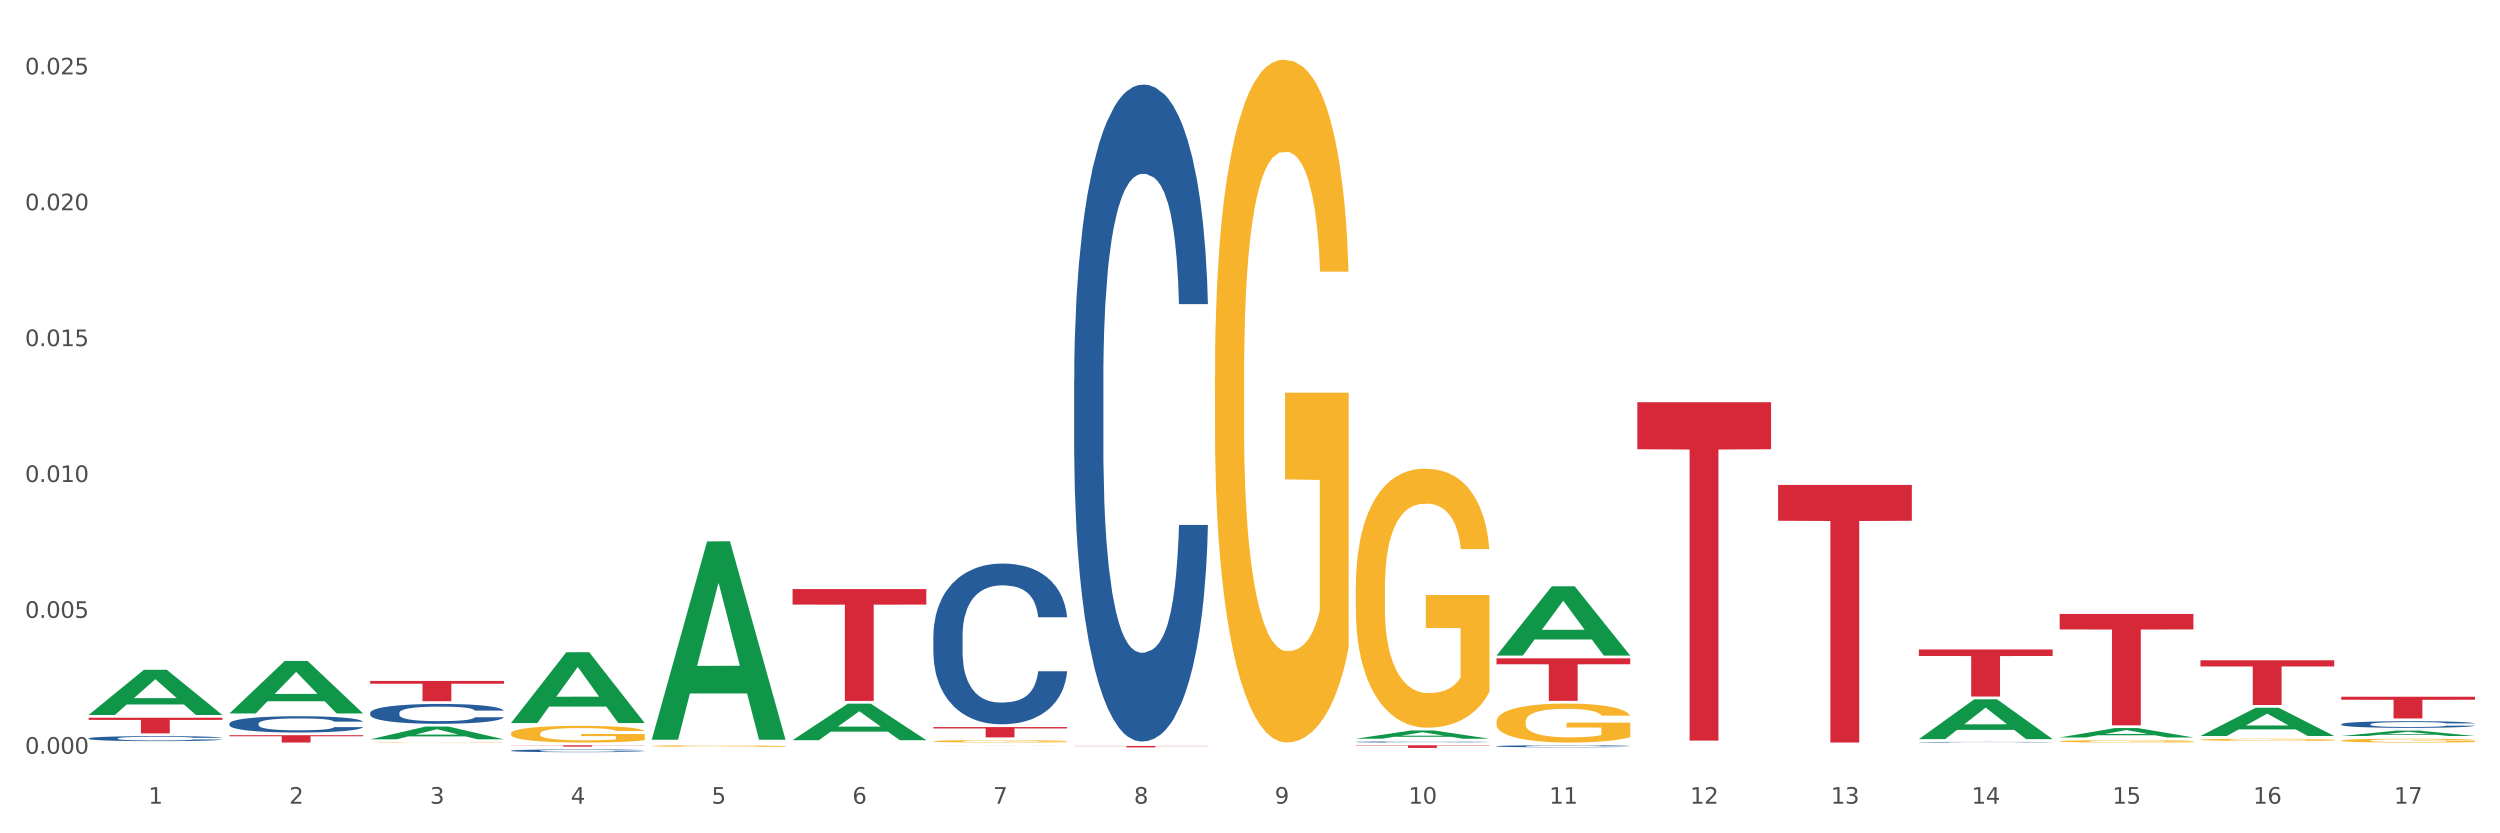 <?xml version="1.0" encoding="utf-8" standalone="no"?>
<!DOCTYPE svg PUBLIC "-//W3C//DTD SVG 1.1//EN"
  "http://www.w3.org/Graphics/SVG/1.1/DTD/svg11.dtd">
<svg xmlns:xlink="http://www.w3.org/1999/xlink" width="1080pt" height="360pt" viewBox="0 0 1080 360" xmlns="http://www.w3.org/2000/svg" version="1.1">
 <rect x="0" y="0" width="1080" height="360" fill="#333333" stroke="none"/>
 <defs>
  <style type="text/css">*{stroke-linejoin: round; stroke-linecap: butt}</style>
 </defs>
 <g id="figure_1">
  <g id="patch_1">
   <path d="M 0 360 
L 1080 360 
L 1080 0 
L 0 0 
z
" style="fill: #ffffff; stroke: #ffffff; stroke-linejoin: miter"/>
  </g>
  <g id="axes_1">
   <g id="matplotlib.axis_1">
    <g id="xtick_1">
     <g id="text_1">
      <!-- 1 -->
      <g style="fill: #4d4d4d" transform="translate(64.119 347.204) scale(0.096 -0.096)">
       <defs>
        <path id="DejaVuSans-31" d="M 794 531 
L 1825 531 
L 1825 4091 
L 703 3866 
L 703 4441 
L 1819 4666 
L 2450 4666 
L 2450 531 
L 3481 531 
L 3481 0 
L 794 0 
L 794 531 
z
" transform="scale(0.016)"/>
       </defs>
       <use xlink:href="#DejaVuSans-31"/>
      </g>
     </g>
    </g>
    <g id="xtick_2">
     <g id="text_2">
      <!-- 2 -->
      <g style="fill: #4d4d4d" transform="translate(124.94 347.204) scale(0.096 -0.096)">
       <defs>
        <path id="DejaVuSans-32" d="M 1228 531 
L 3431 531 
L 3431 0 
L 469 0 
L 469 531 
Q 828 903 1448 1529 
Q 2069 2156 2228 2338 
Q 2531 2678 2651 2914 
Q 2772 3150 2772 3378 
Q 2772 3750 2511 3984 
Q 2250 4219 1831 4219 
Q 1534 4219 1204 4116 
Q 875 4013 500 3803 
L 500 4441 
Q 881 4594 1212 4672 
Q 1544 4750 1819 4750 
Q 2544 4750 2975 4387 
Q 3406 4025 3406 3419 
Q 3406 3131 3298 2873 
Q 3191 2616 2906 2266 
Q 2828 2175 2409 1742 
Q 1991 1309 1228 531 
z
" transform="scale(0.016)"/>
       </defs>
       <use xlink:href="#DejaVuSans-32"/>
      </g>
     </g>
    </g>
    <g id="xtick_3">
     <g id="text_3">
      <!-- 3 -->
      <g style="fill: #4d4d4d" transform="translate(185.761 347.204) scale(0.096 -0.096)">
       <defs>
        <path id="DejaVuSans-33" d="M 2597 2516 
Q 3050 2419 3304 2112 
Q 3559 1806 3559 1356 
Q 3559 666 3084 287 
Q 2609 -91 1734 -91 
Q 1441 -91 1130 -33 
Q 819 25 488 141 
L 488 750 
Q 750 597 1062 519 
Q 1375 441 1716 441 
Q 2309 441 2620 675 
Q 2931 909 2931 1356 
Q 2931 1769 2642 2001 
Q 2353 2234 1838 2234 
L 1294 2234 
L 1294 2753 
L 1863 2753 
Q 2328 2753 2575 2939 
Q 2822 3125 2822 3475 
Q 2822 3834 2567 4026 
Q 2313 4219 1838 4219 
Q 1578 4219 1281 4162 
Q 984 4106 628 3988 
L 628 4550 
Q 988 4650 1302 4700 
Q 1616 4750 1894 4750 
Q 2613 4750 3031 4423 
Q 3450 4097 3450 3541 
Q 3450 3153 3228 2886 
Q 3006 2619 2597 2516 
z
" transform="scale(0.016)"/>
       </defs>
       <use xlink:href="#DejaVuSans-33"/>
      </g>
     </g>
    </g>
    <g id="xtick_4">
     <g id="text_4">
      <!-- 4 -->
      <g style="fill: #4d4d4d" transform="translate(246.582 347.204) scale(0.096 -0.096)">
       <defs>
        <path id="DejaVuSans-34" d="M 2419 4116 
L 825 1625 
L 2419 1625 
L 2419 4116 
z
M 2253 4666 
L 3047 4666 
L 3047 1625 
L 3713 1625 
L 3713 1100 
L 3047 1100 
L 3047 0 
L 2419 0 
L 2419 1100 
L 313 1100 
L 313 1709 
L 2253 4666 
z
" transform="scale(0.016)"/>
       </defs>
       <use xlink:href="#DejaVuSans-34"/>
      </g>
     </g>
    </g>
    <g id="xtick_5">
     <g id="text_5">
      <!-- 5 -->
      <g style="fill: #4d4d4d" transform="translate(307.403 347.204) scale(0.096 -0.096)">
       <defs>
        <path id="DejaVuSans-35" d="M 691 4666 
L 3169 4666 
L 3169 4134 
L 1269 4134 
L 1269 2991 
Q 1406 3038 1543 3061 
Q 1681 3084 1819 3084 
Q 2600 3084 3056 2656 
Q 3513 2228 3513 1497 
Q 3513 744 3044 326 
Q 2575 -91 1722 -91 
Q 1428 -91 1123 -41 
Q 819 9 494 109 
L 494 744 
Q 775 591 1075 516 
Q 1375 441 1709 441 
Q 2250 441 2565 725 
Q 2881 1009 2881 1497 
Q 2881 1984 2565 2268 
Q 2250 2553 1709 2553 
Q 1456 2553 1204 2497 
Q 953 2441 691 2322 
L 691 4666 
z
" transform="scale(0.016)"/>
       </defs>
       <use xlink:href="#DejaVuSans-35"/>
      </g>
     </g>
    </g>
    <g id="xtick_6">
     <g id="text_6">
      <!-- 6 -->
      <g style="fill: #4d4d4d" transform="translate(368.224 347.204) scale(0.096 -0.096)">
       <defs>
        <path id="DejaVuSans-36" d="M 2113 2584 
Q 1688 2584 1439 2293 
Q 1191 2003 1191 1497 
Q 1191 994 1439 701 
Q 1688 409 2113 409 
Q 2538 409 2786 701 
Q 3034 994 3034 1497 
Q 3034 2003 2786 2293 
Q 2538 2584 2113 2584 
z
M 3366 4563 
L 3366 3988 
Q 3128 4100 2886 4159 
Q 2644 4219 2406 4219 
Q 1781 4219 1451 3797 
Q 1122 3375 1075 2522 
Q 1259 2794 1537 2939 
Q 1816 3084 2150 3084 
Q 2853 3084 3261 2657 
Q 3669 2231 3669 1497 
Q 3669 778 3244 343 
Q 2819 -91 2113 -91 
Q 1303 -91 875 529 
Q 447 1150 447 2328 
Q 447 3434 972 4092 
Q 1497 4750 2381 4750 
Q 2619 4750 2861 4703 
Q 3103 4656 3366 4563 
z
" transform="scale(0.016)"/>
       </defs>
       <use xlink:href="#DejaVuSans-36"/>
      </g>
     </g>
    </g>
    <g id="xtick_7">
     <g id="text_7">
      <!-- 7 -->
      <g style="fill: #4d4d4d" transform="translate(429.045 347.204) scale(0.096 -0.096)">
       <defs>
        <path id="DejaVuSans-37" d="M 525 4666 
L 3525 4666 
L 3525 4397 
L 1831 0 
L 1172 0 
L 2766 4134 
L 525 4134 
L 525 4666 
z
" transform="scale(0.016)"/>
       </defs>
       <use xlink:href="#DejaVuSans-37"/>
      </g>
     </g>
    </g>
    <g id="xtick_8">
     <g id="text_8">
      <!-- 8 -->
      <g style="fill: #4d4d4d" transform="translate(489.866 347.204) scale(0.096 -0.096)">
       <defs>
        <path id="DejaVuSans-38" d="M 2034 2216 
Q 1584 2216 1326 1975 
Q 1069 1734 1069 1313 
Q 1069 891 1326 650 
Q 1584 409 2034 409 
Q 2484 409 2743 651 
Q 3003 894 3003 1313 
Q 3003 1734 2745 1975 
Q 2488 2216 2034 2216 
z
M 1403 2484 
Q 997 2584 770 2862 
Q 544 3141 544 3541 
Q 544 4100 942 4425 
Q 1341 4750 2034 4750 
Q 2731 4750 3128 4425 
Q 3525 4100 3525 3541 
Q 3525 3141 3298 2862 
Q 3072 2584 2669 2484 
Q 3125 2378 3379 2068 
Q 3634 1759 3634 1313 
Q 3634 634 3220 271 
Q 2806 -91 2034 -91 
Q 1263 -91 848 271 
Q 434 634 434 1313 
Q 434 1759 690 2068 
Q 947 2378 1403 2484 
z
M 1172 3481 
Q 1172 3119 1398 2916 
Q 1625 2713 2034 2713 
Q 2441 2713 2670 2916 
Q 2900 3119 2900 3481 
Q 2900 3844 2670 4047 
Q 2441 4250 2034 4250 
Q 1625 4250 1398 4047 
Q 1172 3844 1172 3481 
z
" transform="scale(0.016)"/>
       </defs>
       <use xlink:href="#DejaVuSans-38"/>
      </g>
     </g>
    </g>
    <g id="xtick_9">
     <g id="text_9">
      <!-- 9 -->
      <g style="fill: #4d4d4d" transform="translate(550.688 347.204) scale(0.096 -0.096)">
       <defs>
        <path id="DejaVuSans-39" d="M 703 97 
L 703 672 
Q 941 559 1184 500 
Q 1428 441 1663 441 
Q 2288 441 2617 861 
Q 2947 1281 2994 2138 
Q 2813 1869 2534 1725 
Q 2256 1581 1919 1581 
Q 1219 1581 811 2004 
Q 403 2428 403 3163 
Q 403 3881 828 4315 
Q 1253 4750 1959 4750 
Q 2769 4750 3195 4129 
Q 3622 3509 3622 2328 
Q 3622 1225 3098 567 
Q 2575 -91 1691 -91 
Q 1453 -91 1209 -44 
Q 966 3 703 97 
z
M 1959 2075 
Q 2384 2075 2632 2365 
Q 2881 2656 2881 3163 
Q 2881 3666 2632 3958 
Q 2384 4250 1959 4250 
Q 1534 4250 1286 3958 
Q 1038 3666 1038 3163 
Q 1038 2656 1286 2365 
Q 1534 2075 1959 2075 
z
" transform="scale(0.016)"/>
       </defs>
       <use xlink:href="#DejaVuSans-39"/>
      </g>
     </g>
    </g>
    <g id="xtick_10">
     <g id="text_10">
      <!-- 10 -->
      <g style="fill: #4d4d4d" transform="translate(608.455 347.204) scale(0.096 -0.096)">
       <defs>
        <path id="DejaVuSans-30" d="M 2034 4250 
Q 1547 4250 1301 3770 
Q 1056 3291 1056 2328 
Q 1056 1369 1301 889 
Q 1547 409 2034 409 
Q 2525 409 2770 889 
Q 3016 1369 3016 2328 
Q 3016 3291 2770 3770 
Q 2525 4250 2034 4250 
z
M 2034 4750 
Q 2819 4750 3233 4129 
Q 3647 3509 3647 2328 
Q 3647 1150 3233 529 
Q 2819 -91 2034 -91 
Q 1250 -91 836 529 
Q 422 1150 422 2328 
Q 422 3509 836 4129 
Q 1250 4750 2034 4750 
z
" transform="scale(0.016)"/>
       </defs>
       <use xlink:href="#DejaVuSans-31"/>
       <use xlink:href="#DejaVuSans-30" transform="translate(63.623 0)"/>
      </g>
     </g>
    </g>
    <g id="xtick_11">
     <g id="text_11">
      <!-- 11 -->
      <g style="fill: #4d4d4d" transform="translate(669.276 347.204) scale(0.096 -0.096)">
       <use xlink:href="#DejaVuSans-31"/>
       <use xlink:href="#DejaVuSans-31" transform="translate(63.623 0)"/>
      </g>
     </g>
    </g>
    <g id="xtick_12">
     <g id="text_12">
      <!-- 12 -->
      <g style="fill: #4d4d4d" transform="translate(730.097 347.204) scale(0.096 -0.096)">
       <use xlink:href="#DejaVuSans-31"/>
       <use xlink:href="#DejaVuSans-32" transform="translate(63.623 0)"/>
      </g>
     </g>
    </g>
    <g id="xtick_13">
     <g id="text_13">
      <!-- 13 -->
      <g style="fill: #4d4d4d" transform="translate(790.918 347.204) scale(0.096 -0.096)">
       <use xlink:href="#DejaVuSans-31"/>
       <use xlink:href="#DejaVuSans-33" transform="translate(63.623 0)"/>
      </g>
     </g>
    </g>
    <g id="xtick_14">
     <g id="text_14">
      <!-- 14 -->
      <g style="fill: #4d4d4d" transform="translate(851.739 347.204) scale(0.096 -0.096)">
       <use xlink:href="#DejaVuSans-31"/>
       <use xlink:href="#DejaVuSans-34" transform="translate(63.623 0)"/>
      </g>
     </g>
    </g>
    <g id="xtick_15">
     <g id="text_15">
      <!-- 15 -->
      <g style="fill: #4d4d4d" transform="translate(912.56 347.204) scale(0.096 -0.096)">
       <use xlink:href="#DejaVuSans-31"/>
       <use xlink:href="#DejaVuSans-35" transform="translate(63.623 0)"/>
      </g>
     </g>
    </g>
    <g id="xtick_16">
     <g id="text_16">
      <!-- 16 -->
      <g style="fill: #4d4d4d" transform="translate(973.381 347.204) scale(0.096 -0.096)">
       <use xlink:href="#DejaVuSans-31"/>
       <use xlink:href="#DejaVuSans-36" transform="translate(63.623 0)"/>
      </g>
     </g>
    </g>
    <g id="xtick_17">
     <g id="text_17">
      <!-- 17 -->
      <g style="fill: #4d4d4d" transform="translate(1034.202 347.204) scale(0.096 -0.096)">
       <use xlink:href="#DejaVuSans-31"/>
       <use xlink:href="#DejaVuSans-37" transform="translate(63.623 0)"/>
      </g>
     </g>
    </g>
    <g id="xtick_18"/>
    <g id="xtick_19"/>
    <g id="xtick_20"/>
    <g id="xtick_21"/>
    <g id="xtick_22"/>
    <g id="xtick_23"/>
    <g id="xtick_24"/>
    <g id="xtick_25"/>
    <g id="xtick_26"/>
    <g id="xtick_27"/>
    <g id="xtick_28"/>
    <g id="xtick_29"/>
    <g id="xtick_30"/>
    <g id="xtick_31"/>
    <g id="xtick_32"/>
    <g id="xtick_33"/>
   </g>
   <g id="matplotlib.axis_2">
    <g id="ytick_1">
     <g id="text_18">
      <!-- 0.000 -->
      <g style="fill: #4d4d4d" transform="translate(10.8 325.613) scale(0.096 -0.096)">
       <defs>
        <path id="DejaVuSans-2e" d="M 684 794 
L 1344 794 
L 1344 0 
L 684 0 
L 684 794 
z
" transform="scale(0.016)"/>
       </defs>
       <use xlink:href="#DejaVuSans-30"/>
       <use xlink:href="#DejaVuSans-2e" transform="translate(63.623 0)"/>
       <use xlink:href="#DejaVuSans-30" transform="translate(95.41 0)"/>
       <use xlink:href="#DejaVuSans-30" transform="translate(159.033 0)"/>
       <use xlink:href="#DejaVuSans-30" transform="translate(222.656 0)"/>
      </g>
     </g>
    </g>
    <g id="ytick_2">
     <g id="text_19">
      <!-- 0.005 -->
      <g style="fill: #4d4d4d" transform="translate(10.8 266.918) scale(0.096 -0.096)">
       <use xlink:href="#DejaVuSans-30"/>
       <use xlink:href="#DejaVuSans-2e" transform="translate(63.623 0)"/>
       <use xlink:href="#DejaVuSans-30" transform="translate(95.41 0)"/>
       <use xlink:href="#DejaVuSans-30" transform="translate(159.033 0)"/>
       <use xlink:href="#DejaVuSans-35" transform="translate(222.656 0)"/>
      </g>
     </g>
    </g>
    <g id="ytick_3">
     <g id="text_20">
      <!-- 0.010 -->
      <g style="fill: #4d4d4d" transform="translate(10.8 208.224) scale(0.096 -0.096)">
       <use xlink:href="#DejaVuSans-30"/>
       <use xlink:href="#DejaVuSans-2e" transform="translate(63.623 0)"/>
       <use xlink:href="#DejaVuSans-30" transform="translate(95.41 0)"/>
       <use xlink:href="#DejaVuSans-31" transform="translate(159.033 0)"/>
       <use xlink:href="#DejaVuSans-30" transform="translate(222.656 0)"/>
      </g>
     </g>
    </g>
    <g id="ytick_4">
     <g id="text_21">
      <!-- 0.015 -->
      <g style="fill: #4d4d4d" transform="translate(10.8 149.529) scale(0.096 -0.096)">
       <use xlink:href="#DejaVuSans-30"/>
       <use xlink:href="#DejaVuSans-2e" transform="translate(63.623 0)"/>
       <use xlink:href="#DejaVuSans-30" transform="translate(95.41 0)"/>
       <use xlink:href="#DejaVuSans-31" transform="translate(159.033 0)"/>
       <use xlink:href="#DejaVuSans-35" transform="translate(222.656 0)"/>
      </g>
     </g>
    </g>
    <g id="ytick_5">
     <g id="text_22">
      <!-- 0.020 -->
      <g style="fill: #4d4d4d" transform="translate(10.8 90.834) scale(0.096 -0.096)">
       <use xlink:href="#DejaVuSans-30"/>
       <use xlink:href="#DejaVuSans-2e" transform="translate(63.623 0)"/>
       <use xlink:href="#DejaVuSans-30" transform="translate(95.41 0)"/>
       <use xlink:href="#DejaVuSans-32" transform="translate(159.033 0)"/>
       <use xlink:href="#DejaVuSans-30" transform="translate(222.656 0)"/>
      </g>
     </g>
    </g>
    <g id="ytick_6">
     <g id="text_23">
      <!-- 0.025 -->
      <g style="fill: #4d4d4d" transform="translate(10.8 32.139) scale(0.096 -0.096)">
       <use xlink:href="#DejaVuSans-30"/>
       <use xlink:href="#DejaVuSans-2e" transform="translate(63.623 0)"/>
       <use xlink:href="#DejaVuSans-30" transform="translate(95.41 0)"/>
       <use xlink:href="#DejaVuSans-32" transform="translate(159.033 0)"/>
       <use xlink:href="#DejaVuSans-35" transform="translate(222.656 0)"/>
      </g>
     </g>
    </g>
    <g id="ytick_7"/>
    <g id="ytick_8"/>
    <g id="ytick_9"/>
    <g id="ytick_10"/>
    <g id="ytick_11"/>
   </g>
   <g id="PolyCollection_1">
    <path d="M 950.599 285.221 
L 1008.379 285.221 
L 1008.379 287.907 
L 985.65 287.925 
L 985.65 304.549 
L 973.191 304.549 
L 973.191 287.925 
L 950.599 287.907 
L 950.599 285.239 
L 950.599 285.221 
z
" clip-path="url(#p40952979f7)" style="fill: #d62839"/>
    <path d="M 1011.42 300.993 
L 1069.2 300.993 
L 1069.2 302.296 
L 1046.471 302.305 
L 1046.471 310.369 
L 1034.012 310.369 
L 1034.012 302.305 
L 1011.42 302.296 
L 1011.42 301.002 
L 1011.42 300.993 
z
" clip-path="url(#p40952979f7)" style="fill: #d62839"/>
    <path d="M 403.209 314.079 
L 460.989 314.079 
L 460.989 314.7 
L 438.261 314.705 
L 438.261 318.552 
L 425.801 318.552 
L 425.801 314.705 
L 403.209 314.7 
L 403.209 314.083 
L 403.209 314.079 
z
" clip-path="url(#p40952979f7)" style="fill: #d62839"/>
    <path d="M 646.494 284.411 
L 704.274 284.411 
L 704.274 286.962 
L 681.545 286.979 
L 681.545 302.769 
L 669.085 302.769 
L 669.085 286.979 
L 646.494 286.962 
L 646.494 284.428 
L 646.494 284.411 
z
" clip-path="url(#p40952979f7)" style="fill: #d62839"/>
    <path d="M 707.315 173.749 
L 765.095 173.749 
L 765.095 194.066 
L 742.366 194.203 
L 742.366 319.949 
L 729.906 319.949 
L 729.906 194.203 
L 707.315 194.066 
L 707.315 173.886 
L 707.315 173.749 
z
" clip-path="url(#p40952979f7)" style="fill: #d62839"/>
    <path d="M 768.136 209.501 
L 825.916 209.501 
L 825.916 224.965 
L 803.187 225.07 
L 803.187 320.781 
L 790.727 320.781 
L 790.727 225.07 
L 768.136 224.965 
L 768.136 209.606 
L 768.136 209.501 
z
" clip-path="url(#p40952979f7)" style="fill: #d62839"/>
    <path d="M 828.957 280.565 
L 886.737 280.565 
L 886.737 283.392 
L 864.008 283.411 
L 864.008 300.905 
L 851.549 300.905 
L 851.549 283.411 
L 828.957 283.392 
L 828.957 280.584 
L 828.957 280.565 
z
" clip-path="url(#p40952979f7)" style="fill: #d62839"/>
    <path d="M 889.778 265.233 
L 947.558 265.233 
L 947.558 271.918 
L 924.829 271.963 
L 924.829 313.337 
L 912.37 313.337 
L 912.37 271.963 
L 889.778 271.918 
L 889.778 265.278 
L 889.778 265.233 
z
" clip-path="url(#p40952979f7)" style="fill: #d62839"/>
    <path d="M 220.746 321.966 
L 278.526 321.966 
L 278.526 322.048 
L 255.798 322.048 
L 255.798 322.553 
L 243.338 322.553 
L 243.338 322.048 
L 220.746 322.048 
L 220.746 321.967 
L 220.746 321.966 
z
" clip-path="url(#p40952979f7)" style="fill: #d62839"/>
    <path d="M 342.388 254.465 
L 400.168 254.465 
L 400.168 261.181 
L 377.44 261.226 
L 377.44 302.79 
L 364.98 302.79 
L 364.98 261.226 
L 342.388 261.181 
L 342.388 254.51 
L 342.388 254.465 
z
" clip-path="url(#p40952979f7)" style="fill: #d62839"/>
    <path d="M 159.925 294.155 
L 217.705 294.155 
L 217.705 295.373 
L 194.977 295.381 
L 194.977 302.918 
L 182.517 302.918 
L 182.517 295.381 
L 159.925 295.373 
L 159.925 294.163 
L 159.925 294.155 
z
" clip-path="url(#p40952979f7)" style="fill: #d62839"/>
    <path d="M 159.925 319.391 
L 159.985 319.386 
L 183.811 313.87 
L 193.7 313.865 
L 217.705 319.402 
L 206.268 319.402 
L 201.086 318.113 
L 176.485 318.113 
L 176.306 318.133 
L 171.302 319.402 
L 159.925 319.402 
L 159.925 319.391 
L 179.582 317.343 
L 197.988 317.338 
L 188.875 315.045 
L 188.756 315.035 
L 188.636 315.05 
L 179.523 317.338 
L 179.582 317.343 
L 159.925 319.391 
z
" clip-path="url(#p40952979f7)" style="fill: #109648"/>
    <path d="M 99.104 317.62 
L 156.884 317.62 
L 156.884 318.059 
L 134.155 318.062 
L 134.155 320.781 
L 121.696 320.781 
L 121.696 318.062 
L 99.104 318.059 
L 99.104 317.623 
L 99.104 317.62 
z
" clip-path="url(#p40952979f7)" style="fill: #d62839"/>
    <path d="M 38.283 310.056 
L 96.063 310.056 
L 96.063 310.996 
L 73.334 311.002 
L 73.334 316.819 
L 60.875 316.819 
L 60.875 311.002 
L 38.283 310.996 
L 38.283 310.062 
L 38.283 310.056 
z
" clip-path="url(#p40952979f7)" style="fill: #d62839"/>
    <path d="M 220.746 312.32 
L 220.806 312.291 
L 244.633 281.768 
L 254.521 281.739 
L 278.526 312.377 
L 267.089 312.377 
L 261.907 305.243 
L 237.306 305.243 
L 237.127 305.358 
L 232.123 312.377 
L 220.746 312.377 
L 220.746 312.32 
L 240.403 300.985 
L 258.81 300.956 
L 249.696 288.269 
L 249.577 288.212 
L 249.457 288.298 
L 240.344 300.956 
L 240.403 300.985 
L 220.746 312.32 
z
" clip-path="url(#p40952979f7)" style="fill: #109648"/>
    <path d="M 646.494 311.73 
L 646.562 311.715 
L 646.562 311.161 
L 646.698 310.685 
L 647.38 309.533 
L 648.404 308.58 
L 649.154 308.073 
L 649.904 307.658 
L 650.791 307.243 
L 651.883 306.813 
L 653.861 306.183 
L 655.089 305.86 
L 656.59 305.522 
L 659.318 305.03 
L 661.297 304.753 
L 663.343 304.523 
L 666.686 304.246 
L 668.869 304.123 
L 671.188 304.031 
L 673.985 303.97 
L 676.1 303.954 
L 680.739 304 
L 684.695 304.139 
L 686.605 304.246 
L 689.061 304.431 
L 690.357 304.554 
L 692.472 304.799 
L 694.655 305.122 
L 696.156 305.399 
L 698.407 305.921 
L 700.112 306.444 
L 701.681 307.089 
L 702.5 307.535 
L 703.114 307.95 
L 703.66 308.426 
L 704.205 309.179 
L 691.926 309.179 
L 691.449 308.641 
L 690.698 308.134 
L 689.607 307.642 
L 688.652 307.335 
L 687.015 306.951 
L 685.514 306.705 
L 683.945 306.521 
L 682.035 306.367 
L 680.534 306.29 
L 678.419 306.229 
L 674.258 306.244 
L 671.461 306.367 
L 669.551 306.521 
L 668.323 306.659 
L 667.232 306.813 
L 666.004 307.028 
L 664.571 307.35 
L 663.548 307.642 
L 662.525 308.011 
L 661.706 308.38 
L 660.956 308.81 
L 660.342 309.271 
L 659.864 309.748 
L 659.455 310.332 
L 659.114 311.3 
L 659.114 313.405 
L 659.25 313.881 
L 659.591 314.511 
L 660.001 314.988 
L 660.683 315.556 
L 661.297 315.941 
L 662.456 316.494 
L 663.753 316.955 
L 664.776 317.247 
L 665.799 317.493 
L 667.573 317.831 
L 669.551 318.107 
L 671.256 318.276 
L 673.576 318.43 
L 675.145 318.492 
L 676.509 318.522 
L 679.852 318.522 
L 682.239 318.476 
L 684.9 318.369 
L 686.946 318.23 
L 688.652 318.061 
L 690.562 317.785 
L 691.79 317.523 
L 691.79 314.312 
L 676.782 314.296 
L 676.782 312.16 
L 704.274 312.16 
L 704.274 318.43 
L 703.114 318.753 
L 701.818 319.045 
L 700.453 319.306 
L 698.407 319.629 
L 695.951 319.936 
L 693.768 320.151 
L 691.449 320.336 
L 688.72 320.505 
L 685.173 320.658 
L 682.99 320.72 
L 680.261 320.766 
L 677.055 320.781 
L 674.258 320.75 
L 671.529 320.674 
L 668.664 320.535 
L 665.867 320.336 
L 663.753 320.136 
L 661.638 319.89 
L 659.387 319.567 
L 657.613 319.26 
L 656.249 318.983 
L 654.748 318.63 
L 653.111 318.169 
L 651.883 317.754 
L 650.791 317.324 
L 649.632 316.77 
L 648.813 316.294 
L 647.994 315.695 
L 647.517 315.249 
L 646.971 314.558 
L 646.562 313.589 
L 646.494 311.73 
z
" clip-path="url(#p40952979f7)" style="fill: #f7b32b"/>
    <path d="M 159.925 320.677 
L 159.993 320.676 
L 159.993 320.67 
L 160.13 320.665 
L 160.812 320.651 
L 161.835 320.64 
L 162.586 320.634 
L 163.336 320.63 
L 164.223 320.625 
L 165.314 320.62 
L 167.293 320.612 
L 168.52 320.609 
L 170.021 320.605 
L 172.75 320.599 
L 174.728 320.596 
L 176.775 320.593 
L 180.117 320.59 
L 182.3 320.589 
L 184.62 320.588 
L 187.417 320.587 
L 189.531 320.587 
L 194.17 320.587 
L 198.127 320.589 
L 200.037 320.59 
L 202.493 320.592 
L 203.789 320.594 
L 205.904 320.596 
L 208.087 320.6 
L 209.587 320.603 
L 211.838 320.609 
L 213.544 320.615 
L 215.113 320.623 
L 215.931 320.628 
L 216.545 320.633 
L 217.091 320.638 
L 217.637 320.647 
L 205.358 320.647 
L 204.88 320.641 
L 204.13 320.635 
L 203.038 320.629 
L 202.083 320.626 
L 200.446 320.621 
L 198.945 320.619 
L 197.376 320.616 
L 195.466 320.615 
L 193.966 320.614 
L 191.851 320.613 
L 187.69 320.613 
L 184.893 320.615 
L 182.983 320.616 
L 181.755 320.618 
L 180.663 320.62 
L 179.435 320.622 
L 178.003 320.626 
L 176.979 320.629 
L 175.956 320.634 
L 175.138 320.638 
L 174.387 320.643 
L 173.773 320.648 
L 173.296 320.654 
L 172.886 320.66 
L 172.545 320.672 
L 172.545 320.696 
L 172.682 320.701 
L 173.023 320.709 
L 173.432 320.714 
L 174.114 320.721 
L 174.728 320.725 
L 175.888 320.732 
L 177.184 320.737 
L 178.207 320.74 
L 179.231 320.743 
L 181.004 320.747 
L 182.983 320.75 
L 184.688 320.752 
L 187.007 320.754 
L 188.576 320.755 
L 189.941 320.755 
L 193.283 320.755 
L 195.671 320.755 
L 198.331 320.753 
L 200.378 320.752 
L 202.083 320.75 
L 203.993 320.747 
L 205.221 320.744 
L 205.221 320.706 
L 190.214 320.706 
L 190.214 320.682 
L 217.705 320.682 
L 217.705 320.754 
L 216.545 320.758 
L 215.249 320.761 
L 213.885 320.764 
L 211.838 320.768 
L 209.383 320.771 
L 207.2 320.774 
L 204.88 320.776 
L 202.152 320.778 
L 198.604 320.78 
L 196.421 320.78 
L 193.693 320.781 
L 190.486 320.781 
L 187.69 320.781 
L 184.961 320.78 
L 182.096 320.778 
L 179.299 320.776 
L 177.184 320.774 
L 175.069 320.771 
L 172.818 320.767 
L 171.045 320.764 
L 169.68 320.76 
L 168.179 320.756 
L 166.542 320.751 
L 165.314 320.746 
L 164.223 320.741 
L 163.063 320.735 
L 162.245 320.729 
L 161.426 320.722 
L 160.948 320.717 
L 160.403 320.709 
L 159.993 320.698 
L 159.925 320.677 
z
" clip-path="url(#p40952979f7)" style="fill: #f7b32b"/>
    <path d="M 220.746 316.898 
L 220.814 316.892 
L 220.814 316.654 
L 220.951 316.45 
L 221.633 315.955 
L 222.656 315.547 
L 223.407 315.329 
L 224.157 315.151 
L 225.044 314.973 
L 226.135 314.788 
L 228.114 314.518 
L 229.342 314.38 
L 230.842 314.235 
L 233.571 314.024 
L 235.549 313.905 
L 237.596 313.806 
L 240.938 313.687 
L 243.121 313.635 
L 245.441 313.595 
L 248.238 313.569 
L 250.352 313.562 
L 254.991 313.582 
L 258.948 313.641 
L 260.858 313.687 
L 263.314 313.767 
L 264.61 313.819 
L 266.725 313.925 
L 268.908 314.063 
L 270.408 314.182 
L 272.66 314.406 
L 274.365 314.63 
L 275.934 314.907 
L 276.753 315.098 
L 277.367 315.276 
L 277.912 315.481 
L 278.458 315.804 
L 266.179 315.804 
L 265.701 315.573 
L 264.951 315.355 
L 263.859 315.144 
L 262.904 315.013 
L 261.267 314.848 
L 259.766 314.742 
L 258.197 314.663 
L 256.287 314.597 
L 254.787 314.564 
L 252.672 314.538 
L 248.511 314.545 
L 245.714 314.597 
L 243.804 314.663 
L 242.576 314.723 
L 241.484 314.788 
L 240.256 314.881 
L 238.824 315.019 
L 237.8 315.144 
L 236.777 315.303 
L 235.959 315.461 
L 235.208 315.646 
L 234.594 315.843 
L 234.117 316.048 
L 233.707 316.298 
L 233.366 316.714 
L 233.366 317.617 
L 233.503 317.821 
L 233.844 318.091 
L 234.253 318.296 
L 234.935 318.54 
L 235.549 318.705 
L 236.709 318.942 
L 238.005 319.14 
L 239.028 319.265 
L 240.052 319.37 
L 241.825 319.515 
L 243.804 319.634 
L 245.509 319.707 
L 247.828 319.773 
L 249.397 319.799 
L 250.762 319.812 
L 254.104 319.812 
L 256.492 319.792 
L 259.152 319.746 
L 261.199 319.687 
L 262.904 319.614 
L 264.815 319.496 
L 266.042 319.384 
L 266.042 318.006 
L 251.035 317.999 
L 251.035 317.083 
L 278.526 317.083 
L 278.526 319.773 
L 277.367 319.911 
L 276.07 320.036 
L 274.706 320.148 
L 272.66 320.287 
L 270.204 320.419 
L 268.021 320.511 
L 265.701 320.59 
L 262.973 320.663 
L 259.425 320.728 
L 257.242 320.755 
L 254.514 320.775 
L 251.308 320.781 
L 248.511 320.768 
L 245.782 320.735 
L 242.917 320.676 
L 240.12 320.59 
L 238.005 320.504 
L 235.89 320.399 
L 233.639 320.26 
L 231.866 320.129 
L 230.501 320.01 
L 229 319.858 
L 227.363 319.66 
L 226.135 319.482 
L 225.044 319.298 
L 223.884 319.061 
L 223.066 318.856 
L 222.247 318.599 
L 221.769 318.408 
L 221.224 318.111 
L 220.814 317.696 
L 220.746 316.898 
z
" clip-path="url(#p40952979f7)" style="fill: #f7b32b"/>
    <path d="M 281.567 322.266 
L 281.635 322.266 
L 281.635 322.244 
L 281.772 322.226 
L 282.454 322.181 
L 283.477 322.145 
L 284.228 322.125 
L 284.978 322.109 
L 285.865 322.093 
L 286.956 322.076 
L 288.935 322.052 
L 290.163 322.04 
L 291.663 322.027 
L 294.392 322.008 
L 296.37 321.997 
L 298.417 321.988 
L 301.76 321.977 
L 303.943 321.973 
L 306.262 321.969 
L 309.059 321.967 
L 311.174 321.966 
L 315.812 321.968 
L 319.769 321.973 
L 321.679 321.977 
L 324.135 321.984 
L 325.431 321.989 
L 327.546 321.999 
L 329.729 322.011 
L 331.229 322.022 
L 333.481 322.042 
L 335.186 322.062 
L 336.755 322.087 
L 337.574 322.104 
L 338.188 322.12 
L 338.733 322.139 
L 339.279 322.168 
L 327 322.168 
L 326.522 322.147 
L 325.772 322.127 
L 324.681 322.108 
L 323.726 322.096 
L 322.088 322.082 
L 320.588 322.072 
L 319.019 322.065 
L 317.108 322.059 
L 315.608 322.056 
L 313.493 322.054 
L 309.332 322.054 
L 306.535 322.059 
L 304.625 322.065 
L 303.397 322.07 
L 302.305 322.076 
L 301.077 322.085 
L 299.645 322.097 
L 298.622 322.108 
L 297.598 322.123 
L 296.78 322.137 
L 296.029 322.153 
L 295.415 322.171 
L 294.938 322.19 
L 294.529 322.212 
L 294.187 322.25 
L 294.187 322.331 
L 294.324 322.349 
L 294.665 322.373 
L 295.074 322.392 
L 295.756 322.414 
L 296.37 322.429 
L 297.53 322.45 
L 298.826 322.468 
L 299.849 322.479 
L 300.873 322.489 
L 302.646 322.502 
L 304.625 322.512 
L 306.33 322.519 
L 308.649 322.525 
L 310.218 322.527 
L 311.583 322.528 
L 314.925 322.528 
L 317.313 322.526 
L 319.974 322.522 
L 322.02 322.517 
L 323.726 322.51 
L 325.636 322.5 
L 326.863 322.49 
L 326.863 322.366 
L 311.856 322.365 
L 311.856 322.283 
L 339.347 322.283 
L 339.347 322.525 
L 338.188 322.537 
L 336.891 322.548 
L 335.527 322.559 
L 333.481 322.571 
L 331.025 322.583 
L 328.842 322.591 
L 326.522 322.598 
L 323.794 322.605 
L 320.246 322.611 
L 318.063 322.613 
L 315.335 322.615 
L 312.129 322.615 
L 309.332 322.614 
L 306.603 322.611 
L 303.738 322.606 
L 300.941 322.598 
L 298.826 322.591 
L 296.711 322.581 
L 294.46 322.569 
L 292.687 322.557 
L 291.322 322.546 
L 289.822 322.532 
L 288.184 322.515 
L 286.956 322.499 
L 285.865 322.482 
L 284.705 322.461 
L 283.887 322.442 
L 283.068 322.419 
L 282.591 322.402 
L 282.045 322.375 
L 281.635 322.338 
L 281.567 322.266 
z
" clip-path="url(#p40952979f7)" style="fill: #f7b32b"/>
    <path d="M 403.209 320.219 
L 403.278 320.218 
L 403.278 320.184 
L 403.414 320.154 
L 404.096 320.083 
L 405.119 320.024 
L 405.87 319.992 
L 406.62 319.967 
L 407.507 319.941 
L 408.599 319.914 
L 410.577 319.875 
L 411.805 319.855 
L 413.306 319.834 
L 416.034 319.803 
L 418.013 319.786 
L 420.059 319.772 
L 423.402 319.755 
L 425.585 319.747 
L 427.904 319.741 
L 430.701 319.738 
L 432.816 319.737 
L 437.454 319.74 
L 441.411 319.748 
L 443.321 319.755 
L 445.777 319.766 
L 447.073 319.774 
L 449.188 319.789 
L 451.371 319.809 
L 452.872 319.826 
L 455.123 319.859 
L 456.828 319.891 
L 458.397 319.931 
L 459.216 319.959 
L 459.83 319.985 
L 460.375 320.014 
L 460.921 320.061 
L 448.642 320.061 
L 448.165 320.028 
L 447.414 319.996 
L 446.323 319.966 
L 445.368 319.947 
L 443.73 319.923 
L 442.23 319.907 
L 440.661 319.896 
L 438.751 319.886 
L 437.25 319.882 
L 435.135 319.878 
L 430.974 319.879 
L 428.177 319.886 
L 426.267 319.896 
L 425.039 319.905 
L 423.947 319.914 
L 422.72 319.927 
L 421.287 319.947 
L 420.264 319.966 
L 419.24 319.989 
L 418.422 320.011 
L 417.671 320.038 
L 417.057 320.067 
L 416.58 320.096 
L 416.171 320.133 
L 415.83 320.193 
L 415.83 320.323 
L 415.966 320.353 
L 416.307 320.392 
L 416.716 320.422 
L 417.399 320.457 
L 418.013 320.481 
L 419.172 320.515 
L 420.468 320.544 
L 421.492 320.562 
L 422.515 320.577 
L 424.289 320.598 
L 426.267 320.615 
L 427.972 320.626 
L 430.292 320.635 
L 431.861 320.639 
L 433.225 320.641 
L 436.568 320.641 
L 438.955 320.638 
L 441.616 320.631 
L 443.662 320.623 
L 445.368 320.612 
L 447.278 320.595 
L 448.506 320.579 
L 448.506 320.38 
L 433.498 320.379 
L 433.498 320.246 
L 460.989 320.246 
L 460.989 320.635 
L 459.83 320.655 
L 458.534 320.673 
L 457.169 320.69 
L 455.123 320.71 
L 452.667 320.729 
L 450.484 320.742 
L 448.165 320.754 
L 445.436 320.764 
L 441.889 320.774 
L 439.706 320.777 
L 436.977 320.78 
L 433.771 320.781 
L 430.974 320.779 
L 428.245 320.775 
L 425.38 320.766 
L 422.583 320.754 
L 420.468 320.741 
L 418.354 320.726 
L 416.102 320.706 
L 414.329 320.687 
L 412.964 320.67 
L 411.464 320.648 
L 409.826 320.619 
L 408.599 320.593 
L 407.507 320.567 
L 406.347 320.532 
L 405.529 320.503 
L 404.71 320.465 
L 404.233 320.438 
L 403.687 320.395 
L 403.278 320.335 
L 403.209 320.219 
z
" clip-path="url(#p40952979f7)" style="fill: #f7b32b"/>
    <path d="M 464.03 322.238 
L 521.81 322.238 
L 521.81 322.325 
L 499.082 322.326 
L 499.082 322.869 
L 486.622 322.869 
L 486.622 322.326 
L 464.03 322.325 
L 464.03 322.238 
L 464.03 322.238 
z
" clip-path="url(#p40952979f7)" style="fill: #d62839"/>
    <path d="M 585.673 321.966 
L 643.453 321.966 
L 643.453 322.125 
L 620.724 322.126 
L 620.724 323.108 
L 608.264 323.108 
L 608.264 322.126 
L 585.673 322.125 
L 585.673 321.967 
L 585.673 321.966 
z
" clip-path="url(#p40952979f7)" style="fill: #d62839"/>
    <path d="M 585.673 254.186 
L 585.741 254.084 
L 585.741 250.405 
L 585.877 247.236 
L 586.559 239.571 
L 587.583 233.235 
L 588.333 229.862 
L 589.083 227.102 
L 589.97 224.343 
L 591.062 221.481 
L 593.04 217.291 
L 594.268 215.145 
L 595.769 212.896 
L 598.497 209.626 
L 600.476 207.786 
L 602.522 206.253 
L 605.865 204.414 
L 608.048 203.596 
L 610.367 202.983 
L 613.164 202.574 
L 615.279 202.472 
L 619.918 202.778 
L 623.874 203.698 
L 625.784 204.414 
L 628.24 205.64 
L 629.536 206.458 
L 631.651 208.093 
L 633.834 210.239 
L 635.335 212.079 
L 637.586 215.554 
L 639.291 219.028 
L 640.86 223.321 
L 641.679 226.285 
L 642.293 229.044 
L 642.839 232.213 
L 643.384 237.22 
L 631.105 237.22 
L 630.628 233.643 
L 629.877 230.271 
L 628.786 227 
L 627.831 224.956 
L 626.194 222.401 
L 624.693 220.766 
L 623.124 219.539 
L 621.214 218.517 
L 619.713 218.006 
L 617.598 217.598 
L 613.437 217.7 
L 610.64 218.517 
L 608.73 219.539 
L 607.502 220.459 
L 606.411 221.481 
L 605.183 222.912 
L 603.75 225.058 
L 602.727 227 
L 601.704 229.453 
L 600.885 231.906 
L 600.135 234.768 
L 599.521 237.834 
L 599.043 241.002 
L 598.634 244.886 
L 598.293 251.324 
L 598.293 265.326 
L 598.429 268.494 
L 598.77 272.685 
L 599.18 275.853 
L 599.862 279.634 
L 600.476 282.189 
L 601.635 285.869 
L 602.932 288.935 
L 603.955 290.877 
L 604.978 292.512 
L 606.752 294.76 
L 608.73 296.6 
L 610.435 297.724 
L 612.755 298.746 
L 614.324 299.155 
L 615.688 299.359 
L 619.031 299.359 
L 621.418 299.053 
L 624.079 298.337 
L 626.125 297.418 
L 627.831 296.293 
L 629.741 294.454 
L 630.969 292.716 
L 630.969 271.356 
L 615.961 271.254 
L 615.961 257.048 
L 643.453 257.048 
L 643.453 298.746 
L 642.293 300.892 
L 640.997 302.834 
L 639.632 304.572 
L 637.586 306.718 
L 635.13 308.762 
L 632.947 310.193 
L 630.628 311.419 
L 627.899 312.543 
L 624.352 313.566 
L 622.169 313.974 
L 619.44 314.281 
L 616.234 314.383 
L 613.437 314.179 
L 610.708 313.668 
L 607.843 312.748 
L 605.046 311.419 
L 602.932 310.091 
L 600.817 308.455 
L 598.566 306.309 
L 596.792 304.265 
L 595.428 302.425 
L 593.927 300.075 
L 592.29 297.009 
L 591.062 294.249 
L 589.97 291.388 
L 588.811 287.708 
L 587.992 284.54 
L 587.173 280.554 
L 586.696 277.59 
L 586.15 272.991 
L 585.741 266.552 
L 585.673 254.186 
z
" clip-path="url(#p40952979f7)" style="fill: #f7b32b"/>
    <path d="M 524.851 162.088 
L 524.92 161.818 
L 524.92 152.119 
L 525.056 143.767 
L 525.738 123.56 
L 526.762 106.856 
L 527.512 97.965 
L 528.262 90.691 
L 529.149 83.416 
L 530.241 75.872 
L 532.219 64.826 
L 533.447 59.168 
L 534.948 53.241 
L 537.676 44.619 
L 539.655 39.77 
L 541.701 35.728 
L 545.044 30.879 
L 547.227 28.723 
L 549.546 27.107 
L 552.343 26.029 
L 554.458 25.759 
L 559.097 26.568 
L 563.053 28.993 
L 564.963 30.879 
L 567.419 34.112 
L 568.715 36.267 
L 570.83 40.578 
L 573.013 46.236 
L 574.514 51.085 
L 576.765 60.246 
L 578.47 69.406 
L 580.039 80.722 
L 580.858 88.535 
L 581.472 95.81 
L 582.018 104.162 
L 582.563 117.363 
L 570.284 117.363 
L 569.807 107.934 
L 569.056 99.043 
L 567.965 90.421 
L 567.01 85.033 
L 565.373 78.297 
L 563.872 73.986 
L 562.303 70.753 
L 560.393 68.059 
L 558.892 66.712 
L 556.777 65.634 
L 552.616 65.904 
L 549.819 68.059 
L 547.909 70.753 
L 546.681 73.178 
L 545.59 75.872 
L 544.362 79.644 
L 542.929 85.302 
L 541.906 90.421 
L 540.883 96.887 
L 540.064 103.353 
L 539.314 110.897 
L 538.7 118.98 
L 538.222 127.332 
L 537.813 137.57 
L 537.472 154.544 
L 537.472 191.455 
L 537.608 199.807 
L 537.949 210.853 
L 538.359 219.205 
L 539.041 229.174 
L 539.655 235.91 
L 540.814 245.609 
L 542.11 253.692 
L 543.134 258.811 
L 544.157 263.121 
L 545.931 269.049 
L 547.909 273.898 
L 549.614 276.862 
L 551.934 279.556 
L 553.503 280.634 
L 554.867 281.173 
L 558.21 281.173 
L 560.597 280.365 
L 563.258 278.479 
L 565.304 276.054 
L 567.01 273.09 
L 568.92 268.241 
L 570.148 263.66 
L 570.148 207.351 
L 555.14 207.081 
L 555.14 169.632 
L 582.632 169.632 
L 582.632 279.556 
L 581.472 285.214 
L 580.176 290.333 
L 578.811 294.913 
L 576.765 300.571 
L 574.309 305.96 
L 572.126 309.732 
L 569.807 312.965 
L 567.078 315.928 
L 563.531 318.623 
L 561.348 319.7 
L 558.619 320.509 
L 555.413 320.778 
L 552.616 320.239 
L 549.887 318.892 
L 547.022 316.467 
L 544.225 312.965 
L 542.11 309.462 
L 539.996 305.152 
L 537.745 299.494 
L 535.971 294.105 
L 534.607 289.256 
L 533.106 283.059 
L 531.469 274.976 
L 530.241 267.702 
L 529.149 260.158 
L 527.989 250.459 
L 527.171 242.106 
L 526.352 231.599 
L 525.875 223.786 
L 525.329 211.662 
L 524.92 194.688 
L 524.851 162.088 
z
" clip-path="url(#p40952979f7)" style="fill: #f7b32b"/>
    <path d="M 1011.42 319.901 
L 1011.488 319.899 
L 1011.488 319.845 
L 1011.625 319.799 
L 1012.307 319.687 
L 1013.33 319.594 
L 1014.08 319.545 
L 1014.831 319.505 
L 1015.718 319.464 
L 1016.809 319.422 
L 1018.787 319.361 
L 1020.015 319.33 
L 1021.516 319.297 
L 1024.245 319.249 
L 1026.223 319.222 
L 1028.27 319.2 
L 1031.612 319.173 
L 1033.795 319.161 
L 1036.115 319.152 
L 1038.912 319.146 
L 1041.026 319.144 
L 1045.665 319.149 
L 1049.622 319.162 
L 1051.532 319.173 
L 1053.988 319.191 
L 1055.284 319.203 
L 1057.398 319.226 
L 1059.581 319.258 
L 1061.082 319.285 
L 1063.333 319.336 
L 1065.039 319.386 
L 1066.608 319.449 
L 1067.426 319.493 
L 1068.04 319.533 
L 1068.586 319.579 
L 1069.132 319.653 
L 1056.853 319.653 
L 1056.375 319.6 
L 1055.625 319.551 
L 1054.533 319.503 
L 1053.578 319.473 
L 1051.941 319.436 
L 1050.44 319.412 
L 1048.871 319.394 
L 1046.961 319.379 
L 1045.46 319.371 
L 1043.346 319.365 
L 1039.184 319.367 
L 1036.388 319.379 
L 1034.477 319.394 
L 1033.25 319.407 
L 1032.158 319.422 
L 1030.93 319.443 
L 1029.498 319.475 
L 1028.474 319.503 
L 1027.451 319.539 
L 1026.632 319.575 
L 1025.882 319.617 
L 1025.268 319.661 
L 1024.791 319.708 
L 1024.381 319.765 
L 1024.04 319.859 
L 1024.04 320.064 
L 1024.177 320.11 
L 1024.518 320.171 
L 1024.927 320.218 
L 1025.609 320.273 
L 1026.223 320.31 
L 1027.383 320.364 
L 1028.679 320.409 
L 1029.702 320.437 
L 1030.725 320.461 
L 1032.499 320.494 
L 1034.477 320.521 
L 1036.183 320.538 
L 1038.502 320.552 
L 1040.071 320.558 
L 1041.436 320.561 
L 1044.778 320.561 
L 1047.166 320.557 
L 1049.826 320.546 
L 1051.873 320.533 
L 1053.578 320.517 
L 1055.488 320.49 
L 1056.716 320.464 
L 1056.716 320.152 
L 1041.708 320.15 
L 1041.708 319.943 
L 1069.2 319.943 
L 1069.2 320.552 
L 1068.04 320.584 
L 1066.744 320.612 
L 1065.38 320.638 
L 1063.333 320.669 
L 1060.877 320.699 
L 1058.695 320.72 
L 1056.375 320.738 
L 1053.646 320.754 
L 1050.099 320.769 
L 1047.916 320.775 
L 1045.188 320.78 
L 1041.981 320.781 
L 1039.184 320.778 
L 1036.456 320.771 
L 1033.591 320.757 
L 1030.794 320.738 
L 1028.679 320.718 
L 1026.564 320.694 
L 1024.313 320.663 
L 1022.539 320.633 
L 1021.175 320.606 
L 1019.674 320.572 
L 1018.037 320.527 
L 1016.809 320.487 
L 1015.718 320.445 
L 1014.558 320.391 
L 1013.739 320.345 
L 1012.921 320.286 
L 1012.443 320.243 
L 1011.898 320.176 
L 1011.488 320.082 
L 1011.42 319.901 
z
" clip-path="url(#p40952979f7)" style="fill: #f7b32b"/>
    <path d="M 950.599 319.566 
L 950.667 319.565 
L 950.667 319.535 
L 950.804 319.509 
L 951.486 319.446 
L 952.509 319.394 
L 953.259 319.366 
L 954.01 319.343 
L 954.897 319.321 
L 955.988 319.297 
L 957.966 319.263 
L 959.194 319.245 
L 960.695 319.227 
L 963.424 319.2 
L 965.402 319.185 
L 967.449 319.172 
L 970.791 319.157 
L 972.974 319.15 
L 975.294 319.145 
L 978.09 319.142 
L 980.205 319.141 
L 984.844 319.143 
L 988.801 319.151 
L 990.711 319.157 
L 993.166 319.167 
L 994.463 319.174 
L 996.577 319.187 
L 998.76 319.205 
L 1000.261 319.22 
L 1002.512 319.248 
L 1004.218 319.277 
L 1005.787 319.312 
L 1006.605 319.336 
L 1007.219 319.359 
L 1007.765 319.385 
L 1008.311 319.426 
L 996.032 319.426 
L 995.554 319.397 
L 994.804 319.369 
L 993.712 319.342 
L 992.757 319.326 
L 991.12 319.305 
L 989.619 319.291 
L 988.05 319.281 
L 986.14 319.273 
L 984.639 319.268 
L 982.525 319.265 
L 978.363 319.266 
L 975.566 319.273 
L 973.656 319.281 
L 972.428 319.289 
L 971.337 319.297 
L 970.109 319.309 
L 968.677 319.326 
L 967.653 319.342 
L 966.63 319.362 
L 965.811 319.383 
L 965.061 319.406 
L 964.447 319.431 
L 963.97 319.457 
L 963.56 319.489 
L 963.219 319.542 
L 963.219 319.657 
L 963.356 319.683 
L 963.697 319.718 
L 964.106 319.744 
L 964.788 319.775 
L 965.402 319.796 
L 966.562 319.826 
L 967.858 319.851 
L 968.881 319.867 
L 969.904 319.88 
L 971.678 319.899 
L 973.656 319.914 
L 975.362 319.923 
L 977.681 319.932 
L 979.25 319.935 
L 980.615 319.937 
L 983.957 319.937 
L 986.345 319.934 
L 989.005 319.928 
L 991.052 319.921 
L 992.757 319.911 
L 994.667 319.896 
L 995.895 319.882 
L 995.895 319.707 
L 980.887 319.706 
L 980.887 319.589 
L 1008.379 319.589 
L 1008.379 319.932 
L 1007.219 319.949 
L 1005.923 319.965 
L 1004.559 319.979 
L 1002.512 319.997 
L 1000.056 320.014 
L 997.873 320.026 
L 995.554 320.036 
L 992.825 320.045 
L 989.278 320.053 
L 987.095 320.057 
L 984.366 320.059 
L 981.16 320.06 
L 978.363 320.058 
L 975.635 320.054 
L 972.77 320.047 
L 969.973 320.036 
L 967.858 320.025 
L 965.743 320.011 
L 963.492 319.994 
L 961.718 319.977 
L 960.354 319.962 
L 958.853 319.943 
L 957.216 319.917 
L 955.988 319.895 
L 954.897 319.871 
L 953.737 319.841 
L 952.918 319.815 
L 952.1 319.782 
L 951.622 319.758 
L 951.076 319.72 
L 950.667 319.667 
L 950.599 319.566 
z
" clip-path="url(#p40952979f7)" style="fill: #f7b32b"/>
    <path d="M 889.778 320.231 
L 889.846 320.23 
L 889.846 320.197 
L 889.983 320.168 
L 890.665 320.098 
L 891.688 320.04 
L 892.438 320.009 
L 893.189 319.984 
L 894.076 319.958 
L 895.167 319.932 
L 897.145 319.894 
L 898.373 319.874 
L 899.874 319.854 
L 902.603 319.824 
L 904.581 319.807 
L 906.628 319.793 
L 909.97 319.776 
L 912.153 319.769 
L 914.473 319.763 
L 917.269 319.759 
L 919.384 319.759 
L 924.023 319.761 
L 927.98 319.77 
L 929.89 319.776 
L 932.345 319.787 
L 933.642 319.795 
L 935.756 319.81 
L 937.939 319.829 
L 939.44 319.846 
L 941.691 319.878 
L 943.397 319.91 
L 944.966 319.949 
L 945.784 319.976 
L 946.398 320.001 
L 946.944 320.03 
L 947.49 320.076 
L 935.211 320.076 
L 934.733 320.043 
L 933.983 320.013 
L 932.891 319.983 
L 931.936 319.964 
L 930.299 319.941 
L 928.798 319.926 
L 927.229 319.914 
L 925.319 319.905 
L 923.818 319.9 
L 921.704 319.897 
L 917.542 319.898 
L 914.745 319.905 
L 912.835 319.914 
L 911.607 319.923 
L 910.516 319.932 
L 909.288 319.945 
L 907.855 319.965 
L 906.832 319.983 
L 905.809 320.005 
L 904.99 320.027 
L 904.24 320.054 
L 903.626 320.082 
L 903.148 320.111 
L 902.739 320.146 
L 902.398 320.205 
L 902.398 320.333 
L 902.534 320.362 
L 902.876 320.4 
L 903.285 320.429 
L 903.967 320.464 
L 904.581 320.487 
L 905.741 320.521 
L 907.037 320.549 
L 908.06 320.566 
L 909.083 320.581 
L 910.857 320.602 
L 912.835 320.619 
L 914.541 320.629 
L 916.86 320.638 
L 918.429 320.642 
L 919.793 320.644 
L 923.136 320.644 
L 925.524 320.641 
L 928.184 320.635 
L 930.231 320.626 
L 931.936 320.616 
L 933.846 320.599 
L 935.074 320.583 
L 935.074 320.388 
L 920.066 320.387 
L 920.066 320.257 
L 947.558 320.257 
L 947.558 320.638 
L 946.398 320.658 
L 945.102 320.676 
L 943.738 320.692 
L 941.691 320.711 
L 939.235 320.73 
L 937.052 320.743 
L 934.733 320.754 
L 932.004 320.764 
L 928.457 320.774 
L 926.274 320.777 
L 923.545 320.78 
L 920.339 320.781 
L 917.542 320.779 
L 914.814 320.775 
L 911.948 320.766 
L 909.152 320.754 
L 907.037 320.742 
L 904.922 320.727 
L 902.671 320.707 
L 900.897 320.689 
L 899.533 320.672 
L 898.032 320.65 
L 896.395 320.622 
L 895.167 320.597 
L 894.076 320.571 
L 892.916 320.537 
L 892.097 320.508 
L 891.279 320.472 
L 890.801 320.445 
L 890.255 320.403 
L 889.846 320.344 
L 889.778 320.231 
z
" clip-path="url(#p40952979f7)" style="fill: #f7b32b"/>
    <path d="M 828.957 319.283 
L 829.016 319.266 
L 852.843 302.106 
L 862.731 302.09 
L 886.737 319.315 
L 875.3 319.315 
L 870.118 315.304 
L 845.516 315.304 
L 845.338 315.369 
L 840.334 319.315 
L 828.957 319.315 
L 828.957 319.283 
L 848.614 312.91 
L 867.02 312.894 
L 857.906 305.762 
L 857.787 305.729 
L 857.668 305.778 
L 848.554 312.894 
L 848.614 312.91 
L 828.957 319.283 
z
" clip-path="url(#p40952979f7)" style="fill: #109648"/>
    <path d="M 889.778 318.566 
L 889.837 318.562 
L 913.664 314.525 
L 923.552 314.521 
L 947.558 318.574 
L 936.121 318.574 
L 930.939 317.63 
L 906.337 317.63 
L 906.159 317.645 
L 901.155 318.574 
L 889.778 318.574 
L 889.778 318.566 
L 909.435 317.067 
L 927.841 317.063 
L 918.727 315.385 
L 918.608 315.377 
L 918.489 315.389 
L 909.375 317.063 
L 909.435 317.067 
L 889.778 318.566 
z
" clip-path="url(#p40952979f7)" style="fill: #109648"/>
    <path d="M 950.599 317.933 
L 950.658 317.922 
L 974.485 305.745 
L 984.373 305.733 
L 1008.379 317.956 
L 996.942 317.956 
L 991.76 315.11 
L 967.159 315.11 
L 966.98 315.156 
L 961.976 317.956 
L 950.599 317.956 
L 950.599 317.933 
L 970.256 313.411 
L 988.662 313.4 
L 979.549 308.339 
L 979.429 308.316 
L 979.31 308.35 
L 970.196 313.4 
L 970.256 313.411 
L 950.599 317.933 
z
" clip-path="url(#p40952979f7)" style="fill: #109648"/>
    <path d="M 1011.42 317.955 
L 1011.48 317.953 
L 1035.306 315.629 
L 1045.194 315.627 
L 1069.2 317.959 
L 1057.763 317.959 
L 1052.581 317.416 
L 1027.98 317.416 
L 1027.801 317.425 
L 1022.797 317.959 
L 1011.42 317.959 
L 1011.42 317.955 
L 1031.077 317.092 
L 1049.483 317.09 
L 1040.37 316.124 
L 1040.25 316.12 
L 1040.131 316.126 
L 1031.018 317.09 
L 1031.077 317.092 
L 1011.42 317.955 
z
" clip-path="url(#p40952979f7)" style="fill: #109648"/>
    <path d="M 585.673 319.122 
L 585.732 319.118 
L 609.559 315.571 
L 619.447 315.568 
L 643.453 319.128 
L 632.016 319.128 
L 626.833 318.299 
L 602.232 318.299 
L 602.053 318.313 
L 597.05 319.128 
L 585.673 319.128 
L 585.673 319.122 
L 605.33 317.805 
L 623.736 317.801 
L 614.622 316.327 
L 614.503 316.32 
L 614.384 316.33 
L 605.27 317.801 
L 605.33 317.805 
L 585.673 319.122 
z
" clip-path="url(#p40952979f7)" style="fill: #109648"/>
    <path d="M 99.104 312.567 
L 99.172 312.561 
L 99.172 312.381 
L 99.377 312.138 
L 100.129 311.689 
L 101.085 311.349 
L 102.724 310.951 
L 103.612 310.784 
L 104.773 310.598 
L 107.163 310.297 
L 109.895 310.04 
L 111.807 309.899 
L 113.242 309.81 
L 116.452 309.649 
L 118.296 309.579 
L 120.208 309.521 
L 121.847 309.482 
L 124.579 309.438 
L 126.765 309.418 
L 129.292 309.412 
L 131.409 309.418 
L 134.209 309.444 
L 138.307 309.521 
L 139.878 309.566 
L 141.995 309.643 
L 144.181 309.745 
L 145.956 309.848 
L 148.005 309.996 
L 150.123 310.188 
L 152.172 310.432 
L 153.606 310.656 
L 154.767 310.893 
L 155.791 311.182 
L 156.543 311.496 
L 156.884 311.759 
L 144.386 311.759 
L 144.044 311.522 
L 143.361 311.265 
L 142.678 311.092 
L 141.927 310.951 
L 140.766 310.791 
L 139.741 310.688 
L 138.034 310.566 
L 136.463 310.489 
L 135.165 310.445 
L 133.594 310.406 
L 130.248 310.368 
L 127.857 310.368 
L 126.355 310.38 
L 124.511 310.412 
L 122.94 310.457 
L 121.096 310.534 
L 119.662 310.618 
L 118.227 310.727 
L 117.408 310.804 
L 116.179 310.945 
L 115.359 311.06 
L 114.266 311.259 
L 113.652 311.4 
L 112.559 311.766 
L 112.081 312.035 
L 111.876 312.221 
L 111.739 312.426 
L 111.739 313.427 
L 112.149 313.876 
L 112.49 314.068 
L 113.037 314.286 
L 114.061 314.569 
L 115.564 314.844 
L 117.135 315.043 
L 118.432 315.165 
L 119.662 315.255 
L 120.891 315.325 
L 122.394 315.39 
L 123.623 315.428 
L 125.467 315.467 
L 127.653 315.486 
L 129.36 315.486 
L 132.843 315.454 
L 134.414 315.422 
L 135.917 315.377 
L 137.556 315.306 
L 138.853 315.229 
L 139.605 315.172 
L 140.834 315.05 
L 141.79 314.921 
L 142.61 314.774 
L 143.156 314.646 
L 143.771 314.453 
L 144.249 314.235 
L 144.386 314.12 
L 156.884 314.12 
L 156.611 314.351 
L 156.133 314.575 
L 155.177 314.876 
L 154.425 315.05 
L 153.264 315.261 
L 152.035 315.441 
L 150.327 315.64 
L 148.757 315.787 
L 147.117 315.916 
L 145.342 316.031 
L 142.132 316.191 
L 140.971 316.236 
L 138.512 316.313 
L 136.6 316.358 
L 133.799 316.403 
L 130.931 316.429 
L 127.926 316.435 
L 125.262 316.422 
L 122.325 316.384 
L 120.481 316.345 
L 118.432 316.288 
L 116.042 316.198 
L 113.788 316.089 
L 111.671 315.96 
L 109.69 315.813 
L 107.846 315.646 
L 105.456 315.37 
L 103.68 315.101 
L 102.382 314.851 
L 101.494 314.639 
L 100.607 314.37 
L 100.129 314.184 
L 99.377 313.735 
L 99.104 313.318 
L 99.104 312.567 
z
" clip-path="url(#p40952979f7)" style="fill: #255c99"/>
    <path d="M 38.283 318.979 
L 38.351 318.977 
L 38.351 318.921 
L 38.556 318.846 
L 39.307 318.707 
L 40.264 318.602 
L 41.903 318.479 
L 42.791 318.428 
L 43.952 318.37 
L 46.342 318.277 
L 49.074 318.198 
L 50.986 318.154 
L 52.421 318.127 
L 55.631 318.077 
L 57.475 318.055 
L 59.387 318.037 
L 61.026 318.026 
L 63.758 318.012 
L 65.944 318.006 
L 68.471 318.004 
L 70.588 318.006 
L 73.388 318.014 
L 77.486 318.037 
L 79.057 318.051 
L 81.174 318.075 
L 83.36 318.107 
L 85.135 318.139 
L 87.184 318.184 
L 89.302 318.244 
L 91.35 318.319 
L 92.785 318.388 
L 93.946 318.462 
L 94.97 318.551 
L 95.722 318.648 
L 96.063 318.729 
L 83.564 318.729 
L 83.223 318.656 
L 82.54 318.576 
L 81.857 318.523 
L 81.106 318.479 
L 79.945 318.43 
L 78.92 318.398 
L 77.213 318.36 
L 75.642 318.337 
L 74.344 318.323 
L 72.773 318.311 
L 69.427 318.299 
L 67.036 318.299 
L 65.534 318.303 
L 63.69 318.313 
L 62.119 318.327 
L 60.275 318.351 
L 58.841 318.376 
L 57.406 318.41 
L 56.587 318.434 
L 55.357 318.477 
L 54.538 318.513 
L 53.445 318.575 
L 52.83 318.618 
L 51.738 318.731 
L 51.26 318.814 
L 51.055 318.872 
L 50.918 318.935 
L 50.918 319.244 
L 51.328 319.383 
L 51.669 319.442 
L 52.216 319.51 
L 53.24 319.597 
L 54.743 319.682 
L 56.314 319.744 
L 57.611 319.781 
L 58.841 319.809 
L 60.07 319.831 
L 61.573 319.851 
L 62.802 319.863 
L 64.646 319.875 
L 66.832 319.88 
L 68.539 319.88 
L 72.022 319.871 
L 73.593 319.861 
L 75.096 319.847 
L 76.735 319.825 
L 78.032 319.801 
L 78.784 319.783 
L 80.013 319.746 
L 80.969 319.706 
L 81.789 319.66 
L 82.335 319.621 
L 82.95 319.561 
L 83.428 319.494 
L 83.564 319.458 
L 96.063 319.458 
L 95.79 319.53 
L 95.312 319.599 
L 94.356 319.692 
L 93.604 319.746 
L 92.443 319.811 
L 91.214 319.867 
L 89.506 319.928 
L 87.936 319.974 
L 86.296 320.013 
L 84.521 320.049 
L 81.311 320.098 
L 80.15 320.112 
L 77.691 320.136 
L 75.779 320.15 
L 72.978 320.164 
L 70.11 320.172 
L 67.105 320.174 
L 64.441 320.17 
L 61.504 320.158 
L 59.66 320.146 
L 57.611 320.128 
L 55.221 320.1 
L 52.967 320.067 
L 50.85 320.027 
L 48.869 319.982 
L 47.025 319.93 
L 44.635 319.845 
L 42.859 319.762 
L 41.561 319.684 
L 40.673 319.619 
L 39.786 319.536 
L 39.307 319.478 
L 38.556 319.339 
L 38.283 319.211 
L 38.283 318.979 
z
" clip-path="url(#p40952979f7)" style="fill: #255c99"/>
    <path d="M 342.388 319.733 
L 342.448 319.718 
L 366.275 303.99 
L 376.163 303.975 
L 400.168 319.763 
L 388.731 319.763 
L 383.549 316.086 
L 358.948 316.086 
L 358.769 316.146 
L 353.766 319.763 
L 342.388 319.763 
L 342.388 319.733 
L 362.045 313.892 
L 380.452 313.878 
L 371.338 307.34 
L 371.219 307.31 
L 371.1 307.355 
L 361.986 313.878 
L 362.045 313.892 
L 342.388 319.733 
z
" clip-path="url(#p40952979f7)" style="fill: #109648"/>
    <path d="M 281.567 319.396 
L 281.627 319.316 
L 305.454 233.891 
L 315.342 233.81 
L 339.347 319.557 
L 327.91 319.557 
L 322.728 299.59 
L 298.127 299.59 
L 297.948 299.912 
L 292.945 319.557 
L 281.567 319.557 
L 281.567 319.396 
L 301.224 287.674 
L 319.631 287.593 
L 310.517 252.087 
L 310.398 251.926 
L 310.279 252.167 
L 301.165 287.593 
L 301.224 287.674 
L 281.567 319.396 
z
" clip-path="url(#p40952979f7)" style="fill: #109648"/>
    <path d="M 464.03 164.05 
L 464.099 163.79 
L 464.099 156.533 
L 464.304 146.683 
L 465.055 128.539 
L 466.011 114.801 
L 467.65 98.73 
L 468.538 91.991 
L 469.699 84.474 
L 472.09 72.292 
L 474.821 61.923 
L 476.734 56.221 
L 478.168 52.592 
L 481.378 46.112 
L 483.222 43.261 
L 485.134 40.928 
L 486.774 39.373 
L 489.506 37.558 
L 491.691 36.781 
L 494.218 36.522 
L 496.335 36.781 
L 499.136 37.818 
L 503.233 40.928 
L 504.804 42.742 
L 506.922 45.853 
L 509.107 50 
L 510.883 54.147 
L 512.932 60.109 
L 515.049 67.885 
L 517.098 77.735 
L 518.532 86.807 
L 519.693 96.398 
L 520.718 108.062 
L 521.469 120.763 
L 521.81 131.39 
L 509.312 131.39 
L 508.97 121.799 
L 508.287 111.431 
L 507.604 104.433 
L 506.853 98.73 
L 505.692 92.25 
L 504.668 88.103 
L 502.96 83.178 
L 501.389 80.068 
L 500.092 78.253 
L 498.521 76.698 
L 495.174 75.143 
L 492.784 75.143 
L 491.281 75.661 
L 489.437 76.957 
L 487.866 78.772 
L 486.022 81.882 
L 484.588 85.252 
L 483.154 89.658 
L 482.334 92.769 
L 481.105 98.471 
L 480.285 103.137 
L 479.193 111.172 
L 478.578 116.875 
L 477.485 131.649 
L 477.007 142.536 
L 476.802 150.053 
L 476.666 158.347 
L 476.666 198.783 
L 477.075 216.927 
L 477.417 224.703 
L 477.963 233.516 
L 478.988 244.921 
L 480.49 256.067 
L 482.061 264.102 
L 483.359 269.027 
L 484.588 272.656 
L 485.817 275.507 
L 487.32 278.099 
L 488.549 279.654 
L 490.393 281.21 
L 492.579 281.987 
L 494.286 281.987 
L 497.77 280.691 
L 499.34 279.395 
L 500.843 277.581 
L 502.482 274.729 
L 503.78 271.619 
L 504.531 269.286 
L 505.76 264.361 
L 506.717 259.177 
L 507.536 253.216 
L 508.083 248.032 
L 508.697 240.255 
L 509.175 231.443 
L 509.312 226.777 
L 521.81 226.777 
L 521.537 236.108 
L 521.059 245.18 
L 520.103 257.363 
L 519.352 264.361 
L 518.191 272.915 
L 516.961 280.173 
L 515.254 288.208 
L 513.683 294.17 
L 512.044 299.354 
L 510.268 304.019 
L 507.058 310.5 
L 505.897 312.314 
L 503.438 315.424 
L 501.526 317.239 
L 498.726 319.053 
L 495.857 320.09 
L 492.852 320.349 
L 490.189 319.831 
L 487.252 318.276 
L 485.408 316.72 
L 483.359 314.388 
L 480.968 310.759 
L 478.714 306.352 
L 476.597 301.168 
L 474.617 295.207 
L 472.773 288.467 
L 470.382 277.322 
L 468.606 266.435 
L 467.309 256.326 
L 466.421 247.772 
L 465.533 236.886 
L 465.055 229.369 
L 464.304 211.225 
L 464.03 194.376 
L 464.03 164.05 
z
" clip-path="url(#p40952979f7)" style="fill: #255c99"/>
    <path d="M 403.209 274.654 
L 403.278 274.59 
L 403.278 272.815 
L 403.483 270.405 
L 404.234 265.966 
L 405.19 262.605 
L 406.829 258.673 
L 407.717 257.024 
L 408.878 255.185 
L 411.269 252.204 
L 414 249.668 
L 415.913 248.273 
L 417.347 247.385 
L 420.557 245.799 
L 422.401 245.102 
L 424.313 244.531 
L 425.953 244.151 
L 428.684 243.707 
L 430.87 243.516 
L 433.397 243.453 
L 435.514 243.516 
L 438.314 243.77 
L 442.412 244.531 
L 443.983 244.975 
L 446.1 245.736 
L 448.286 246.751 
L 450.062 247.765 
L 452.111 249.224 
L 454.228 251.126 
L 456.277 253.536 
L 457.711 255.756 
L 458.872 258.102 
L 459.897 260.956 
L 460.648 264.063 
L 460.989 266.663 
L 448.491 266.663 
L 448.149 264.317 
L 447.466 261.78 
L 446.783 260.068 
L 446.032 258.673 
L 444.871 257.087 
L 443.847 256.073 
L 442.139 254.868 
L 440.568 254.107 
L 439.271 253.663 
L 437.7 253.282 
L 434.353 252.902 
L 431.963 252.902 
L 430.46 253.029 
L 428.616 253.346 
L 427.045 253.79 
L 425.201 254.551 
L 423.767 255.375 
L 422.333 256.453 
L 421.513 257.214 
L 420.284 258.609 
L 419.464 259.751 
L 418.372 261.717 
L 417.757 263.112 
L 416.664 266.727 
L 416.186 269.39 
L 415.981 271.229 
L 415.844 273.259 
L 415.844 283.152 
L 416.254 287.591 
L 416.596 289.493 
L 417.142 291.649 
L 418.167 294.44 
L 419.669 297.167 
L 421.24 299.133 
L 422.538 300.337 
L 423.767 301.225 
L 424.996 301.923 
L 426.499 302.557 
L 427.728 302.938 
L 429.572 303.318 
L 431.758 303.508 
L 433.465 303.508 
L 436.949 303.191 
L 438.519 302.874 
L 440.022 302.43 
L 441.661 301.733 
L 442.959 300.972 
L 443.71 300.401 
L 444.939 299.196 
L 445.896 297.928 
L 446.715 296.469 
L 447.262 295.201 
L 447.876 293.298 
L 448.354 291.142 
L 448.491 290.001 
L 460.989 290.001 
L 460.716 292.284 
L 460.238 294.503 
L 459.282 297.484 
L 458.531 299.196 
L 457.37 301.289 
L 456.14 303.064 
L 454.433 305.03 
L 452.862 306.489 
L 451.223 307.757 
L 449.447 308.899 
L 446.237 310.484 
L 445.076 310.928 
L 442.617 311.689 
L 440.705 312.133 
L 437.905 312.577 
L 435.036 312.831 
L 432.031 312.894 
L 429.367 312.767 
L 426.431 312.387 
L 424.587 312.006 
L 422.538 311.435 
L 420.147 310.548 
L 417.893 309.469 
L 415.776 308.201 
L 413.796 306.743 
L 411.952 305.094 
L 409.561 302.367 
L 407.785 299.703 
L 406.488 297.23 
L 405.6 295.137 
L 404.712 292.474 
L 404.234 290.635 
L 403.483 286.196 
L 403.209 282.074 
L 403.209 274.654 
z
" clip-path="url(#p40952979f7)" style="fill: #255c99"/>
    <path d="M 220.746 324.282 
L 220.814 324.281 
L 220.814 324.25 
L 221.019 324.208 
L 221.771 324.13 
L 222.727 324.072 
L 224.366 324.003 
L 225.254 323.974 
L 226.415 323.942 
L 228.805 323.89 
L 231.537 323.846 
L 233.45 323.822 
L 234.884 323.806 
L 238.094 323.778 
L 239.938 323.766 
L 241.85 323.756 
L 243.489 323.75 
L 246.221 323.742 
L 248.407 323.738 
L 250.934 323.737 
L 253.051 323.738 
L 255.851 323.743 
L 259.949 323.756 
L 261.52 323.764 
L 263.637 323.777 
L 265.823 323.795 
L 267.599 323.813 
L 269.647 323.838 
L 271.765 323.871 
L 273.814 323.913 
L 275.248 323.952 
L 276.409 323.993 
L 277.433 324.043 
L 278.185 324.097 
L 278.526 324.143 
L 266.028 324.143 
L 265.686 324.102 
L 265.003 324.057 
L 264.32 324.027 
L 263.569 324.003 
L 262.408 323.975 
L 261.383 323.958 
L 259.676 323.937 
L 258.105 323.923 
L 256.807 323.916 
L 255.237 323.909 
L 251.89 323.902 
L 249.5 323.902 
L 247.997 323.905 
L 246.153 323.91 
L 244.582 323.918 
L 242.738 323.931 
L 241.304 323.945 
L 239.87 323.964 
L 239.05 323.978 
L 237.821 324.002 
L 237.001 324.022 
L 235.908 324.056 
L 235.294 324.081 
L 234.201 324.144 
L 233.723 324.19 
L 233.518 324.222 
L 233.381 324.258 
L 233.381 324.43 
L 233.791 324.508 
L 234.133 324.541 
L 234.679 324.579 
L 235.703 324.627 
L 237.206 324.675 
L 238.777 324.709 
L 240.074 324.73 
L 241.304 324.746 
L 242.533 324.758 
L 244.036 324.769 
L 245.265 324.776 
L 247.109 324.782 
L 249.295 324.786 
L 251.002 324.786 
L 254.485 324.78 
L 256.056 324.775 
L 257.559 324.767 
L 259.198 324.755 
L 260.496 324.741 
L 261.247 324.731 
L 262.476 324.71 
L 263.432 324.688 
L 264.252 324.663 
L 264.798 324.641 
L 265.413 324.607 
L 265.891 324.57 
L 266.028 324.55 
L 278.526 324.55 
L 278.253 324.59 
L 277.775 324.628 
L 276.819 324.681 
L 276.067 324.71 
L 274.906 324.747 
L 273.677 324.778 
L 271.97 324.812 
L 270.399 324.838 
L 268.76 324.86 
L 266.984 324.88 
L 263.774 324.907 
L 262.613 324.915 
L 260.154 324.928 
L 258.242 324.936 
L 255.442 324.944 
L 252.573 324.948 
L 249.568 324.95 
L 246.904 324.947 
L 243.967 324.941 
L 242.123 324.934 
L 240.074 324.924 
L 237.684 324.909 
L 235.43 324.89 
L 233.313 324.868 
L 231.332 324.842 
L 229.488 324.813 
L 227.098 324.766 
L 225.322 324.719 
L 224.024 324.676 
L 223.137 324.64 
L 222.249 324.593 
L 221.771 324.561 
L 221.019 324.483 
L 220.746 324.412 
L 220.746 324.282 
z
" clip-path="url(#p40952979f7)" style="fill: #255c99"/>
    <path d="M 159.925 307.957 
L 159.993 307.949 
L 159.993 307.729 
L 160.198 307.432 
L 160.95 306.883 
L 161.906 306.468 
L 163.545 305.983 
L 164.433 305.779 
L 165.594 305.552 
L 167.984 305.184 
L 170.716 304.87 
L 172.629 304.698 
L 174.063 304.588 
L 177.273 304.392 
L 179.117 304.306 
L 181.029 304.236 
L 182.668 304.189 
L 185.4 304.134 
L 187.586 304.11 
L 190.113 304.102 
L 192.23 304.11 
L 195.03 304.142 
L 199.128 304.236 
L 200.699 304.29 
L 202.816 304.384 
L 205.002 304.51 
L 206.777 304.635 
L 208.826 304.815 
L 210.944 305.05 
L 212.993 305.348 
L 214.427 305.622 
L 215.588 305.912 
L 216.612 306.265 
L 217.364 306.648 
L 217.705 306.97 
L 205.207 306.97 
L 204.865 306.68 
L 204.182 306.366 
L 203.499 306.155 
L 202.748 305.983 
L 201.587 305.787 
L 200.562 305.661 
L 198.855 305.513 
L 197.284 305.419 
L 195.986 305.364 
L 194.416 305.317 
L 191.069 305.27 
L 188.679 305.27 
L 187.176 305.285 
L 185.332 305.325 
L 183.761 305.379 
L 181.917 305.473 
L 180.483 305.575 
L 179.049 305.708 
L 178.229 305.802 
L 177 305.975 
L 176.18 306.116 
L 175.087 306.359 
L 174.473 306.531 
L 173.38 306.977 
L 172.902 307.306 
L 172.697 307.534 
L 172.56 307.784 
L 172.56 309.006 
L 172.97 309.555 
L 173.312 309.79 
L 173.858 310.056 
L 174.882 310.401 
L 176.385 310.737 
L 177.956 310.98 
L 179.253 311.129 
L 180.483 311.239 
L 181.712 311.325 
L 183.215 311.403 
L 184.444 311.45 
L 186.288 311.497 
L 188.474 311.521 
L 190.181 311.521 
L 193.664 311.482 
L 195.235 311.443 
L 196.738 311.388 
L 198.377 311.302 
L 199.674 311.208 
L 200.426 311.137 
L 201.655 310.988 
L 202.611 310.832 
L 203.431 310.651 
L 203.977 310.495 
L 204.592 310.26 
L 205.07 309.993 
L 205.207 309.852 
L 217.705 309.852 
L 217.432 310.134 
L 216.954 310.408 
L 215.998 310.777 
L 215.246 310.988 
L 214.085 311.247 
L 212.856 311.466 
L 211.149 311.709 
L 209.578 311.889 
L 207.939 312.046 
L 206.163 312.187 
L 202.953 312.383 
L 201.792 312.437 
L 199.333 312.531 
L 197.421 312.586 
L 194.62 312.641 
L 191.752 312.672 
L 188.747 312.68 
L 186.083 312.665 
L 183.146 312.618 
L 181.302 312.571 
L 179.253 312.5 
L 176.863 312.39 
L 174.609 312.257 
L 172.492 312.101 
L 170.511 311.92 
L 168.667 311.717 
L 166.277 311.38 
L 164.501 311.051 
L 163.203 310.745 
L 162.316 310.487 
L 161.428 310.158 
L 160.95 309.931 
L 160.198 309.382 
L 159.925 308.873 
L 159.925 307.957 
z
" clip-path="url(#p40952979f7)" style="fill: #255c99"/>
    <path d="M 585.673 320.524 
L 585.741 320.523 
L 585.741 320.511 
L 585.946 320.495 
L 586.697 320.465 
L 587.653 320.442 
L 589.292 320.416 
L 590.18 320.405 
L 591.341 320.392 
L 593.732 320.372 
L 596.464 320.355 
L 598.376 320.346 
L 599.81 320.34 
L 603.02 320.329 
L 604.864 320.324 
L 606.777 320.321 
L 608.416 320.318 
L 611.148 320.315 
L 613.333 320.314 
L 615.86 320.313 
L 617.977 320.314 
L 620.778 320.315 
L 624.876 320.321 
L 626.446 320.324 
L 628.564 320.329 
L 630.749 320.336 
L 632.525 320.342 
L 634.574 320.352 
L 636.691 320.365 
L 638.74 320.381 
L 640.174 320.396 
L 641.335 320.412 
L 642.36 320.431 
L 643.111 320.452 
L 643.453 320.47 
L 630.954 320.47 
L 630.613 320.454 
L 629.93 320.437 
L 629.247 320.425 
L 628.495 320.416 
L 627.334 320.405 
L 626.31 320.398 
L 624.602 320.39 
L 623.031 320.385 
L 621.734 320.382 
L 620.163 320.38 
L 616.816 320.377 
L 614.426 320.377 
L 612.923 320.378 
L 611.079 320.38 
L 609.509 320.383 
L 607.664 320.388 
L 606.23 320.394 
L 604.796 320.401 
L 603.976 320.406 
L 602.747 320.415 
L 601.927 320.423 
L 600.835 320.436 
L 600.22 320.446 
L 599.127 320.47 
L 598.649 320.488 
L 598.444 320.5 
L 598.308 320.514 
L 598.308 320.581 
L 598.717 320.611 
L 599.059 320.624 
L 599.605 320.638 
L 600.63 320.657 
L 602.132 320.675 
L 603.703 320.688 
L 605.001 320.697 
L 606.23 320.703 
L 607.46 320.707 
L 608.962 320.712 
L 610.191 320.714 
L 612.036 320.717 
L 614.221 320.718 
L 615.929 320.718 
L 619.412 320.716 
L 620.983 320.714 
L 622.485 320.711 
L 624.124 320.706 
L 625.422 320.701 
L 626.173 320.697 
L 627.403 320.689 
L 628.359 320.68 
L 629.178 320.671 
L 629.725 320.662 
L 630.339 320.649 
L 630.817 320.635 
L 630.954 320.627 
L 643.453 320.627 
L 643.179 320.642 
L 642.701 320.657 
L 641.745 320.677 
L 640.994 320.689 
L 639.833 320.703 
L 638.603 320.715 
L 636.896 320.728 
L 635.325 320.738 
L 633.686 320.747 
L 631.91 320.754 
L 628.7 320.765 
L 627.539 320.768 
L 625.08 320.773 
L 623.168 320.776 
L 620.368 320.779 
L 617.499 320.781 
L 614.494 320.781 
L 611.831 320.78 
L 608.894 320.778 
L 607.05 320.775 
L 605.001 320.771 
L 602.61 320.765 
L 600.357 320.758 
L 598.239 320.75 
L 596.259 320.74 
L 594.415 320.729 
L 592.024 320.71 
L 590.249 320.692 
L 588.951 320.676 
L 588.063 320.662 
L 587.175 320.644 
L 586.697 320.631 
L 585.946 320.601 
L 585.673 320.574 
L 585.673 320.524 
z
" clip-path="url(#p40952979f7)" style="fill: #255c99"/>
    <path d="M 403.209 322.006 
L 403.269 322.006 
L 427.096 321.966 
L 436.984 321.966 
L 460.989 322.006 
L 449.553 322.006 
L 444.37 321.997 
L 419.769 321.997 
L 419.59 321.997 
L 414.587 322.006 
L 403.209 322.006 
L 403.209 322.006 
L 422.866 321.991 
L 441.273 321.991 
L 432.159 321.975 
L 432.04 321.975 
L 431.921 321.975 
L 422.807 321.991 
L 422.866 321.991 
L 403.209 322.006 
z
" clip-path="url(#p40952979f7)" style="fill: #109648"/>
    <path d="M 646.494 283.17 
L 646.553 283.141 
L 670.38 253.283 
L 680.268 253.255 
L 704.274 283.226 
L 692.837 283.226 
L 687.654 276.247 
L 663.053 276.247 
L 662.875 276.359 
L 657.871 283.226 
L 646.494 283.226 
L 646.494 283.17 
L 666.151 272.082 
L 684.557 272.054 
L 675.443 259.643 
L 675.324 259.587 
L 675.205 259.671 
L 666.091 272.054 
L 666.151 272.082 
L 646.494 283.17 
z
" clip-path="url(#p40952979f7)" style="fill: #109648"/>
    <path d="M 646.494 322.363 
L 646.562 322.362 
L 646.562 322.34 
L 646.767 322.309 
L 647.518 322.253 
L 648.474 322.21 
L 650.113 322.16 
L 651.001 322.139 
L 652.162 322.115 
L 654.553 322.077 
L 657.285 322.045 
L 659.197 322.027 
L 660.631 322.016 
L 663.841 321.996 
L 665.685 321.987 
L 667.598 321.98 
L 669.237 321.975 
L 671.969 321.969 
L 674.154 321.967 
L 676.681 321.966 
L 678.799 321.967 
L 681.599 321.97 
L 685.697 321.98 
L 687.267 321.985 
L 689.385 321.995 
L 691.57 322.008 
L 693.346 322.021 
L 695.395 322.039 
L 697.512 322.064 
L 699.561 322.094 
L 700.995 322.123 
L 702.156 322.152 
L 703.181 322.189 
L 703.932 322.228 
L 704.274 322.261 
L 691.775 322.261 
L 691.434 322.232 
L 690.751 322.199 
L 690.068 322.177 
L 689.316 322.16 
L 688.155 322.14 
L 687.131 322.127 
L 685.423 322.111 
L 683.853 322.102 
L 682.555 322.096 
L 680.984 322.091 
L 677.637 322.086 
L 675.247 322.086 
L 673.744 322.088 
L 671.9 322.092 
L 670.33 322.098 
L 668.486 322.107 
L 667.051 322.118 
L 665.617 322.131 
L 664.797 322.141 
L 663.568 322.159 
L 662.749 322.173 
L 661.656 322.198 
L 661.041 322.216 
L 659.948 322.262 
L 659.47 322.296 
L 659.265 322.32 
L 659.129 322.345 
L 659.129 322.471 
L 659.539 322.528 
L 659.88 322.552 
L 660.426 322.579 
L 661.451 322.615 
L 662.953 322.65 
L 664.524 322.675 
L 665.822 322.69 
L 667.051 322.701 
L 668.281 322.71 
L 669.783 322.718 
L 671.013 322.723 
L 672.857 322.728 
L 675.042 322.73 
L 676.75 322.73 
L 680.233 322.726 
L 681.804 322.722 
L 683.306 322.717 
L 684.945 322.708 
L 686.243 322.698 
L 686.994 322.691 
L 688.224 322.675 
L 689.18 322.659 
L 689.999 322.641 
L 690.546 322.625 
L 691.16 322.6 
L 691.639 322.573 
L 691.775 322.558 
L 704.274 322.558 
L 704 322.587 
L 703.522 322.616 
L 702.566 322.654 
L 701.815 322.675 
L 700.654 322.702 
L 699.424 322.725 
L 697.717 322.75 
L 696.146 322.768 
L 694.507 322.784 
L 692.731 322.799 
L 689.521 322.819 
L 688.36 322.825 
L 685.901 322.834 
L 683.989 322.84 
L 681.189 322.846 
L 678.32 322.849 
L 675.315 322.85 
L 672.652 322.848 
L 669.715 322.843 
L 667.871 322.839 
L 665.822 322.831 
L 663.431 322.82 
L 661.178 322.806 
L 659.06 322.79 
L 657.08 322.772 
L 655.236 322.751 
L 652.845 322.716 
L 651.07 322.682 
L 649.772 322.65 
L 648.884 322.624 
L 647.996 322.59 
L 647.518 322.567 
L 646.767 322.51 
L 646.494 322.458 
L 646.494 322.363 
z
" clip-path="url(#p40952979f7)" style="fill: #255c99"/>
    <path d="M 99.104 308.184 
L 99.164 308.163 
L 122.99 285.538 
L 132.879 285.517 
L 156.884 308.227 
L 145.447 308.227 
L 140.265 302.939 
L 115.664 302.939 
L 115.485 303.024 
L 110.481 308.227 
L 99.104 308.227 
L 99.104 308.184 
L 118.761 299.783 
L 137.167 299.761 
L 128.054 290.357 
L 127.934 290.315 
L 127.815 290.379 
L 118.702 299.761 
L 118.761 299.783 
L 99.104 308.184 
z
" clip-path="url(#p40952979f7)" style="fill: #109648"/>
    <path d="M 828.957 320.626 
L 829.025 320.626 
L 829.025 320.619 
L 829.23 320.609 
L 829.981 320.591 
L 830.937 320.577 
L 832.577 320.561 
L 833.464 320.555 
L 834.626 320.547 
L 837.016 320.535 
L 839.748 320.525 
L 841.66 320.519 
L 843.094 320.516 
L 846.304 320.509 
L 848.149 320.506 
L 850.061 320.504 
L 851.7 320.503 
L 854.432 320.501 
L 856.617 320.5 
L 859.144 320.5 
L 861.262 320.5 
L 864.062 320.501 
L 868.16 320.504 
L 869.731 320.506 
L 871.848 320.509 
L 874.033 320.513 
L 875.809 320.517 
L 877.858 320.523 
L 879.975 320.531 
L 882.024 320.541 
L 883.459 320.55 
L 884.62 320.559 
L 885.644 320.571 
L 886.395 320.583 
L 886.737 320.594 
L 874.238 320.594 
L 873.897 320.584 
L 873.214 320.574 
L 872.531 320.567 
L 871.78 320.561 
L 870.619 320.555 
L 869.594 320.551 
L 867.887 320.546 
L 866.316 320.543 
L 865.018 320.541 
L 863.447 320.54 
L 860.101 320.538 
L 857.71 320.538 
L 856.208 320.539 
L 854.364 320.54 
L 852.793 320.542 
L 850.949 320.545 
L 849.514 320.548 
L 848.08 320.552 
L 847.261 320.556 
L 846.031 320.561 
L 845.212 320.566 
L 844.119 320.574 
L 843.504 320.579 
L 842.411 320.594 
L 841.933 320.605 
L 841.729 320.612 
L 841.592 320.621 
L 841.592 320.661 
L 842.002 320.679 
L 842.343 320.686 
L 842.89 320.695 
L 843.914 320.706 
L 845.417 320.717 
L 846.987 320.725 
L 848.285 320.73 
L 849.514 320.734 
L 850.744 320.737 
L 852.246 320.739 
L 853.476 320.741 
L 855.32 320.742 
L 857.505 320.743 
L 859.213 320.743 
L 862.696 320.742 
L 864.267 320.741 
L 865.769 320.739 
L 867.409 320.736 
L 868.706 320.733 
L 869.457 320.731 
L 870.687 320.726 
L 871.643 320.721 
L 872.463 320.715 
L 873.009 320.709 
L 873.624 320.702 
L 874.102 320.693 
L 874.238 320.688 
L 886.737 320.688 
L 886.464 320.698 
L 885.986 320.707 
L 885.029 320.719 
L 884.278 320.726 
L 883.117 320.734 
L 881.888 320.741 
L 880.18 320.749 
L 878.609 320.755 
L 876.97 320.76 
L 875.194 320.765 
L 871.984 320.771 
L 870.823 320.773 
L 868.365 320.776 
L 866.452 320.778 
L 863.652 320.78 
L 860.784 320.781 
L 857.779 320.781 
L 855.115 320.781 
L 852.178 320.779 
L 850.334 320.778 
L 848.285 320.775 
L 845.895 320.772 
L 843.641 320.767 
L 841.524 320.762 
L 839.543 320.756 
L 837.699 320.75 
L 835.309 320.739 
L 833.533 320.728 
L 832.235 320.718 
L 831.347 320.709 
L 830.459 320.698 
L 829.981 320.691 
L 829.23 320.673 
L 828.957 320.656 
L 828.957 320.626 
z
" clip-path="url(#p40952979f7)" style="fill: #255c99"/>
    <path d="M 1011.42 312.852 
L 1011.488 312.849 
L 1011.488 312.775 
L 1011.693 312.675 
L 1012.444 312.49 
L 1013.401 312.351 
L 1015.04 312.187 
L 1015.928 312.119 
L 1017.089 312.042 
L 1019.479 311.918 
L 1022.211 311.813 
L 1024.123 311.755 
L 1025.558 311.718 
L 1028.768 311.652 
L 1030.612 311.623 
L 1032.524 311.599 
L 1034.163 311.583 
L 1036.895 311.565 
L 1039.081 311.557 
L 1041.608 311.554 
L 1043.725 311.557 
L 1046.525 311.567 
L 1050.623 311.599 
L 1052.194 311.617 
L 1054.311 311.649 
L 1056.497 311.691 
L 1058.272 311.733 
L 1060.321 311.794 
L 1062.439 311.873 
L 1064.487 311.973 
L 1065.922 312.066 
L 1067.083 312.163 
L 1068.107 312.282 
L 1068.859 312.411 
L 1069.2 312.519 
L 1056.701 312.519 
L 1056.36 312.422 
L 1055.677 312.316 
L 1054.994 312.245 
L 1054.243 312.187 
L 1053.082 312.121 
L 1052.057 312.079 
L 1050.35 312.029 
L 1048.779 311.997 
L 1047.481 311.979 
L 1045.91 311.963 
L 1042.564 311.947 
L 1040.173 311.947 
L 1038.671 311.952 
L 1036.827 311.966 
L 1035.256 311.984 
L 1033.412 312.016 
L 1031.978 312.05 
L 1030.543 312.095 
L 1029.724 312.126 
L 1028.494 312.184 
L 1027.675 312.232 
L 1026.582 312.314 
L 1025.967 312.372 
L 1024.875 312.522 
L 1024.397 312.633 
L 1024.192 312.709 
L 1024.055 312.794 
L 1024.055 313.205 
L 1024.465 313.39 
L 1024.806 313.469 
L 1025.353 313.559 
L 1026.377 313.675 
L 1027.88 313.788 
L 1029.451 313.87 
L 1030.748 313.92 
L 1031.978 313.957 
L 1033.207 313.986 
L 1034.71 314.012 
L 1035.939 314.028 
L 1037.783 314.044 
L 1039.969 314.052 
L 1041.676 314.052 
L 1045.159 314.038 
L 1046.73 314.025 
L 1048.233 314.007 
L 1049.872 313.978 
L 1051.169 313.946 
L 1051.921 313.922 
L 1053.15 313.872 
L 1054.106 313.82 
L 1054.926 313.759 
L 1055.472 313.706 
L 1056.087 313.627 
L 1056.565 313.537 
L 1056.701 313.49 
L 1069.2 313.49 
L 1068.927 313.585 
L 1068.449 313.677 
L 1067.493 313.801 
L 1066.741 313.872 
L 1065.58 313.959 
L 1064.351 314.033 
L 1062.643 314.115 
L 1061.073 314.176 
L 1059.433 314.228 
L 1057.658 314.276 
L 1054.448 314.342 
L 1053.287 314.36 
L 1050.828 314.392 
L 1048.916 314.41 
L 1046.115 314.429 
L 1043.247 314.439 
L 1040.242 314.442 
L 1037.578 314.437 
L 1034.641 314.421 
L 1032.797 314.405 
L 1030.748 314.381 
L 1028.358 314.344 
L 1026.104 314.3 
L 1023.987 314.247 
L 1022.006 314.186 
L 1020.162 314.118 
L 1017.772 314.004 
L 1015.996 313.893 
L 1014.698 313.791 
L 1013.81 313.704 
L 1012.923 313.593 
L 1012.444 313.516 
L 1011.693 313.332 
L 1011.42 313.16 
L 1011.42 312.852 
z
" clip-path="url(#p40952979f7)" style="fill: #255c99"/>
    <path d="M 38.283 308.834 
L 38.343 308.816 
L 62.169 289.353 
L 72.058 289.335 
L 96.063 308.871 
L 84.626 308.871 
L 79.444 304.322 
L 54.843 304.322 
L 54.664 304.395 
L 49.66 308.871 
L 38.283 308.871 
L 38.283 308.834 
L 57.94 301.607 
L 76.346 301.589 
L 67.233 293.499 
L 67.113 293.462 
L 66.994 293.517 
L 57.881 301.589 
L 57.94 301.607 
L 38.283 308.834 
z
" clip-path="url(#p40952979f7)" style="fill: #109648"/>
   </g>
  </g>
 </g>
 <defs>
  <clipPath id="p40952979f7">
   <rect x="38.283" y="10.8" width="1030.917" height="329.109"/>
  </clipPath>
 </defs>
</svg>
